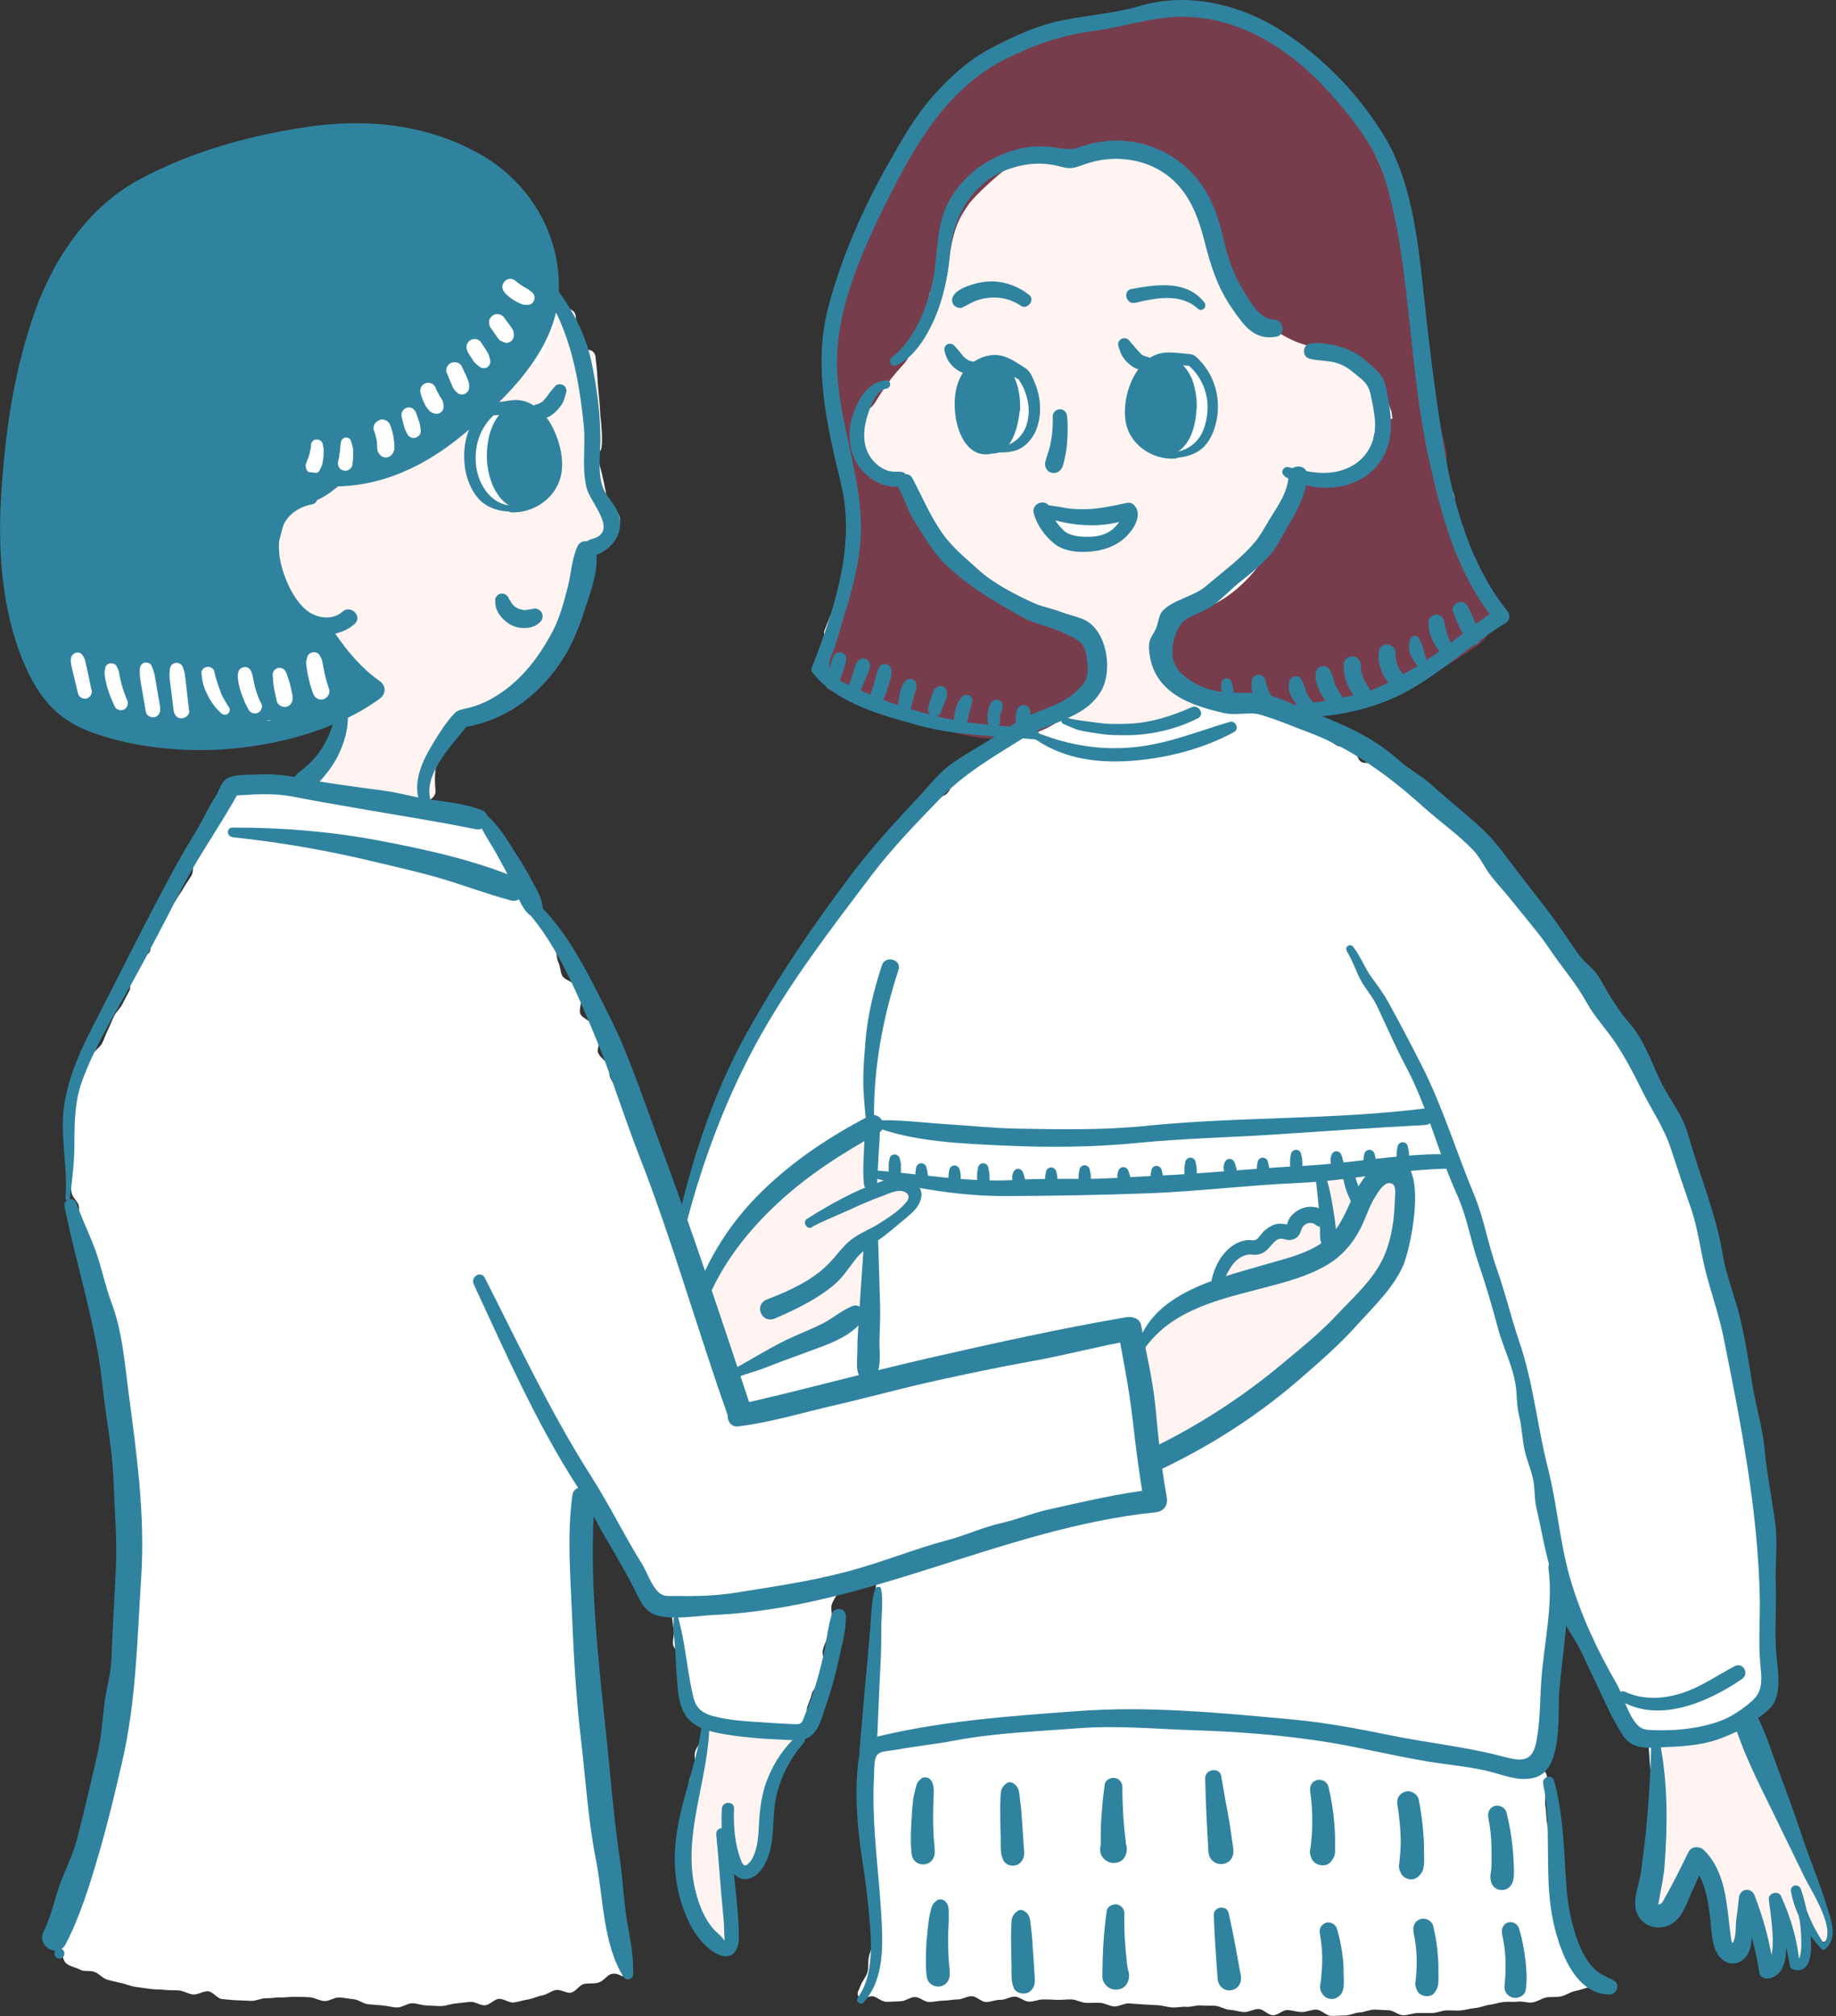 <?xml version="1.0" encoding="UTF-8"?><svg id="_レイヤー_2" xmlns="http://www.w3.org/2000/svg" viewBox="0 0 91.77 100.73"><rect x="0" y="0" width="91.77" height="100.73" fill="#333333" stroke="none"/><defs><style>.cls-1{fill:#30839f;}.cls-2{fill:#fff4f1;}.cls-3{fill:#773d4d;}.cls-4{stroke-width:.58px;}.cls-4,.cls-5,.cls-6{fill:none;stroke:#30839f;stroke-miterlimit:10;}.cls-5{stroke-width:.54px;}.cls-6{stroke-width:.61px;}.cls-7{fill:#fff;}</style></defs><g id="_レイヤー_1-2"><path class="cls-7" d="M91.24,95.63c-.09-.21-.18-.42-.27-.64s-.01-.49-.1-.71-.29-.38-.38-.6-.14-.44-.23-.66-.42-.33-.51-.54.03-.52-.06-.73-.32-.37-.41-.59-.13-.46-.22-.67-.2-.43-.29-.64-.12-.46-.21-.68-.03-.5-.12-.71-.39-.35-.48-.56-.13-.45-.22-.67-.24-.41-.33-.62-.17-.44-.26-.65c.03,0,.15-.04.16-.04.13.04.34-.23.52-.55.16-.29.28-.61.36-.72.05-.08.16-.38.19-.77.02-.24-.05-.52-.03-.8s.11-.54.13-.79c.03-.33.1-.59.14-.76.02-.07.05-.35.04-.75,0-.2,0-.45,0-.73-.01-.22-.07-.46-.09-.72-.01-.22-.01-.47-.03-.72-.02-.23-.16-.46-.18-.71-.02-.23-.07-.47-.1-.72-.02-.23.09-.49.06-.73-.03-.23-.1-.47-.13-.72s-.18-.46-.21-.7-.12-.47-.15-.71-.09-.47-.13-.71.03-.49,0-.73-.21-.45-.25-.69-.05-.48-.09-.72.14-.51.1-.75-.03-.48-.08-.72-.4-.41-.44-.65,0-.49-.04-.73-.03-.49-.08-.73-.3-.42-.35-.66.02-.5-.04-.73-.17-.45-.23-.69.03-.5-.03-.74-.01-.5-.07-.73-.14-.46-.21-.7-.26-.43-.32-.67,0-.51-.07-.74-.1-.48-.17-.71-.27-.43-.35-.66-.3-.41-.38-.64,0-.51-.07-.74-.27-.42-.35-.65-.27-.42-.35-.65.13-.57.04-.8-.2-.45-.29-.67-.38-.37-.47-.6-.14-.47-.24-.69-.13-.48-.23-.7-.21-.44-.32-.66-.32-.39-.43-.61-.29-.39-.4-.61.03-.57-.08-.78-.3-.39-.42-.6-.13-.49-.25-.7-.38-.34-.51-.54-.16-.48-.29-.68-.45-.29-.58-.49-.34-.35-.48-.55-.24-.42-.38-.62-.12-.51-.27-.7-.27-.41-.41-.6-.51-.21-.66-.4-.25-.42-.4-.61-.21-.46-.37-.64-.36-.33-.52-.5-.37-.31-.54-.49-.2-.48-.37-.65-.56-.13-.73-.29-.12-.58-.29-.74-.52-.16-.7-.32-.29-.41-.47-.57-.42-.26-.6-.42-.24-.47-.43-.62-.51-.15-.69-.3-.26-.47-.44-.61-.48-.17-.67-.31-.42-.25-.61-.39c-.2-.14-.32-.39-.52-.53-.21-.14-.59,0-.78-.13-.21-.14-.22-.56-.42-.69-.21-.14-.58,0-.78-.12-.22-.13-.42-.26-.61-.37-.23-.13-.43-.26-.62-.36-.24-.13-.45-.26-.62-.35-.41-.21-.56-.07-.5-.42.25-.02.43.03.67,0s.45-.33.69-.38.48-.1.72-.15.49-.05.73-.12.45-.2.68-.28.46-.16.69-.25.48-.12.71-.22.52-.07.74-.17.48-.16.7-.28.42-.29.62-.41c.22-.13.34-.4.54-.53.22-.14.44-.24.64-.38.21-.15.53-.13.72-.28.21-.16.34-.4.52-.55.22-.18.42-.33.57-.47.34-.31.52-.18.55-.54-.14-.16-.46-.29-.6-.51-.12-.19-.3-.37-.42-.6-.1-.2-.05-.5-.14-.73-.09-.21-.11-.46-.2-.69-.08-.22-.13-.45-.2-.68-.07-.22-.09-.46-.16-.69s-.29-.4-.36-.64-.14-.45-.2-.69.06-.5,0-.74-.23-.43-.28-.66-.33-.41-.38-.64-.07-.47-.12-.71-.03-.48-.08-.71.17-.52.12-.75-.17-.45-.22-.69-.05-.48-.09-.71-.33-.43-.37-.67.19-.52.16-.75-.09-.47-.13-.71-.07-.47-.11-.71-.35-.43-.38-.67.17-.51.14-.74,0-.48-.03-.71c-.03-.24-.12-.47-.14-.7-.03-.24.03-.49,0-.72s-.37-.43-.41-.66.22-.52.17-.75-.23-.44-.28-.66-.16-.45-.22-.67-.1-.46-.17-.69-.19-.43-.27-.65.02-.52-.07-.74-.28-.4-.39-.61-.13-.47-.25-.68-.54-.23-.66-.43-.16-.45-.29-.64-.34-.33-.48-.52-.14-.48-.3-.66-.46-.22-.62-.4-.15-.49-.31-.67-.22-.44-.38-.61-.42-.24-.59-.41-.36-.3-.53-.47-.43-.25-.62-.4c-.2-.16-.37-.32-.57-.45s-.4-.28-.61-.39-.5-.07-.72-.16-.36-.44-.59-.51-.48-.13-.72-.18-.51.03-.75,0-.49.08-.73.07c-.25,0-.49-.15-.73-.14-.26.01-.49.15-.72.18-.26.03-.48.14-.7.18-.27.05-.5.11-.7.16-.43.12-.38-.04-.73.06-.24.04-.5,0-.73.04s-.51-.03-.74.02-.45.23-.67.29-.49.06-.72.13-.35.45-.57.53-.43.2-.65.3-.48.1-.69.21-.44.2-.64.32-.44.21-.64.33-.32.39-.51.52-.42.23-.61.37-.32.36-.5.51-.48.18-.66.34-.45.24-.61.41-.2.47-.36.65-.35.34-.49.52-.32.36-.46.55-.35.35-.48.55-.26.41-.38.61-.05.53-.16.74-.35.36-.46.57-.12.48-.23.69-.12.47-.22.69-.42.34-.51.56-.26.42-.34.64.02.52-.07.74c-.08.23-.26.42-.34.64-.08.23-.1.48-.17.7-.08.24-.27.42-.35.64-.08.24-.04.5-.11.71-.08.24-.11.48-.19.69-.09.23-.22.44-.28.67-.06.24.04.5,0,.73-.03.25-.18.47-.18.71s.03.49.05.72.22.44.28.68-.05.51.02.74.21.44.29.66.09.48.17.7-.01.51.07.74.49.35.56.58.07.49.12.72-.08.5-.05.74.09.47.09.71c0,.23.11.47.09.72-.02.23-.04.47-.07.71s-.03.48-.07.71-.22.44-.27.68-.27.42-.33.65.07.51,0,.74-.12.47-.19.69-.34.4-.41.61c-.08.24-.18.45-.26.66-.08.24.11.56.03.77-.09.25-.23.46-.3.65-.16.41-.43.3-.35.64.19.13.44.22.65.34s.34.35.55.46.53-.02.74.09.41.22.63.31.44.15.66.24.39.31.61.38.5-.03.72.04.42.24.64.31.41.32.63.37.51-.06.73-.01c.24.06.41.36.63.41.24.05.49.02.71.07.25.05.49.07.7.1.26.04.53-.14.72-.11.43.06.54-.11.65.22-.19.14-.31.37-.5.52s-.37.31-.56.46-.41.26-.6.41-.49.17-.67.33-.3.4-.48.56-.26.44-.43.6-.5.17-.68.33-.36.33-.53.5-.33.36-.49.53-.26.42-.43.6-.32.37-.48.54-.26.42-.42.6-.5.21-.65.39-.37.33-.52.51-.14.51-.29.7-.37.32-.52.51-.33.36-.48.55-.41.3-.56.49-.16.49-.29.68-.39.32-.53.51-.23.43-.36.63-.29.39-.42.59-.31.38-.44.58-.06.53-.18.74-.27.4-.39.61-.4.33-.52.54,0,.55-.12.77-.4.34-.51.55-.18.45-.29.67-.19.45-.29.66-.08.5-.18.72-.24.42-.34.64-.14.47-.23.68-.38.36-.47.58c-.09.23-.2.44-.29.66-.09.23-.32.4-.4.62-.09.23-.05.5-.13.72-.08.24-.15.47-.22.68-.08.24.09.55.02.76-.08.25-.22.46-.28.67-.08.27-.44.42-.49.61-.12.44.28,1.02.18.68-.1-.31-.03-.3-.08-.62-.06-.18-.18-.42-.29-.68-.08-.19-.46-.29-.56-.52-.09-.2-.19-.41-.29-.64-.09-.2-.15-.44-.25-.66-.09-.21-.15-.44-.25-.66-.09-.21-.24-.4-.34-.62s-.18-.43-.28-.64.09-.56,0-.77-.51-.28-.61-.5-.15-.45-.25-.66-.28-.39-.38-.6-.06-.49-.16-.7-.36-.35-.46-.57.15-.6.05-.81-.27-.4-.37-.62-.47-.31-.57-.52.09-.57,0-.78-.19-.44-.29-.65-.52-.28-.62-.49-.1-.48-.2-.69c-.1-.22-.06-.5-.16-.7-.1-.22-.14-.46-.23-.67-.1-.23-.49-.31-.58-.51-.1-.23-.03-.52-.12-.72-.11-.24-.21-.45-.29-.64-.13-.31-.11-.57-.14-.68-.05-.19-.44-.29-.57-.52-.11-.19.07-.59-.08-.79-.13-.19-.53-.19-.68-.38s-.34-.34-.49-.51c-.17-.2-.12-.56-.27-.71-.29-.31-.15-.48-.47-.62-.3-.13-.37.03-.68-.05s-.29-.17-.6-.25-.35.06-.66-.02-.29-.1-.58-.25c-.06-.2-.15-.36-.11-.6.03-.21.23-.39.31-.62.08-.21,0-.49.12-.7s.42-.29.54-.48.05-.53.17-.71c.15-.21.27-.41.4-.57.25-.32.35-.11.63-.29.2-.03.35-.25.6-.39.2-.1.32-.36.54-.51.19-.13.52-.09.72-.25s.26-.45.45-.61.39-.31.57-.47c.19-.17.55-.14.72-.29.2-.18.28-.47.43-.61.14-.12.23-.34.37-.58.11-.18.37-.31.47-.54.09-.2.09-.46.17-.68s.16-.43.24-.65.2-.43.27-.64c.07-.23.16-.45.22-.66.07-.25,0-.51.05-.7.11-.4.05-.35.22-.65.19-.35.35-.21.61-.53.19-.23.32-.52.46-.66.16-.16-.05-.43-.19-.72s-.17-.61-.21-.77c-.04-.15-.06-.3-.16-.67-.05-.17-.31-.34-.35-.63-.03-.19-.14-.42-.16-.69-.01-.21.16-.45.15-.7,0-.21-.1-.44-.1-.7s-.01-.48-.04-.74c-.03-.24-.02-.49-.07-.74s.04-.52-.02-.77-.41-.4-.49-.64.1-.56.02-.8-.09-.51-.18-.74c-.09-.24-.39-.4-.48-.62-.1-.25-.04-.55-.14-.76-.12-.26-.4-.41-.49-.6-.2-.42-.24-.31-.37-.65-.14-.37.17-.23.13-.82-.02-.21,0-.46-.01-.78-.01-.23-.27-.48-.28-.77,0-.22.16-.52.04-.77-.09-.2-.22-.44-.38-.66-.13-.19-.53-.18-.71-.37-.16-.17-.23-.43-.42-.61-.17-.16-.26-.44-.46-.6s-.44-.24-.64-.38-.41-.27-.61-.41-.49-.14-.69-.27-.34-.38-.55-.5-.45-.2-.67-.31-.44-.22-.66-.32-.51-.06-.73-.14c-.23-.09-.4-.35-.62-.42-.21-.07-.47.08-.73.06-.22-.02-.45-.18-.71-.18-.23,0-.48-.16-.73-.14-.23.02-.46.18-.71.21-.23.03-.47.08-.71.12s-.45.2-.69.24-.52-.14-.76-.09-.43.26-.67.32-.47.1-.71.16-.5.02-.73.09-.47.14-.7.21-.41.32-.64.39-.46.15-.69.22-.55-.11-.78-.04-.44.22-.66.3c-.24.08-.36.45-.58.53-.24.09-.56-.07-.77.01-.24.1-.41.3-.62.39-.25.11-.51.11-.7.21-.29.14-.49.29-.61.39-.19.15-.35.34-.52.51s-.26.41-.43.59-.38.31-.53.51-.31.37-.45.57-.3.38-.43.59-.25.42-.36.64-.28.4-.39.63-.16.47-.25.69-.01.52-.1.75-.36.38-.45.61.08.54,0,.77-.34.4-.42.63-.01.51-.08.74-.37.4-.44.64.19.55.13.79-.26.44-.31.67-.06.49-.11.73-.26.45-.3.68c-.05.25.14.53.1.76-.04.25-.36.44-.39.67-.04.25.12.52.09.75s-.11.45-.12.69c-.01.23-.22.46-.22.7s.11.47.12.71.06.47.08.7-.01.47.02.71.28.43.32.66-.03.48.02.71.12.46.17.69.06.47.11.7.24.43.3.65-.05.51.02.73c.07.23.17.45.24.67.07.23.25.42.32.64.08.23-.05.54.03.74.09.24.42.37.51.56.12.26.3.41.39.56.13.2.18.42.37.57.17.14.41.16.64.28.2.1.35.31.59.39.21.07.44.11.68.18.22.06.47,0,.71.06.22.05.46.06.7.11.22.04.45.11.69.16.23.04.44.21.68.26.23.05.45.13.69.18.23.05.47.01.72.03.23.02.47.27.72.26s.47-.23.72-.25.5.11.74.08.48-.1.72-.14.45-.23.69-.28.48-.1.71-.15.49-.05.72-.11c.24-.07.52.02.75-.04.25-.07.48-.16.69-.22.26-.08.48-.21.67-.28.38-.13.48-.32.52-.33-.04.23.13.47.07.68-.06.23-.17.44-.24.64-.08.23-.31.37-.4.56-.11.22-.15.45-.26.62-.14.22-.22.44-.34.59-.27.32-.14.54-.46.61-.4.08-.42.06-.83.08s-.4,0-.81.03-.42-.34-.83-.32-.37.23-.76.35c-.35.1-.23.06-.46.47-.1.18-.32.33-.46.58-.11.19-.06.5-.18.73-.11.2-.14.46-.26.69-.11.2-.33.36-.46.58-.11.21-.31.38-.43.6-.11.21-.02.54-.13.75s-.27.4-.39.62-.27.4-.39.62-.41.33-.53.54-.07.51-.19.72-.46.31-.57.52.09.6-.03.82-.54.27-.65.48-.14.48-.26.7,0,.56-.11.77-.23.43-.34.65-.31.39-.42.61-.19.45-.3.67-.19.46-.29.67c-.11.23-.38.36-.48.58-.11.23-.28.42-.37.63-.11.23-.2.46-.29.67-.11.25-.04.54-.12.74-.11.27-.27.47-.31.64-.05.2,0,.43-.01.7-.01.21,0,.44,0,.7,0,.22-.28.48-.26.73.02.22.11.46.14.7.03.23,0,.47.04.71.03.23.1.46.13.7.04.23.32.42.36.66s-.07.49-.03.72-.03.48.02.72.15.45.19.69.27.43.32.66.17.45.21.68.05.47.09.71.1.46.14.69-.01.48.03.71.17.45.21.68,0,.48.04.71.19.45.23.68-.08.5-.04.73-.04.49,0,.72.23.44.27.67.22.44.26.68-.04.49,0,.72.08.47.11.7.13.46.17.7-.09.5-.06.73.12.46.15.7.28.44.31.68.06.48.09.71-.03.49-.01.73.05.48.06.72.13.48.14.72-.29.49-.29.73.17.48.16.73-.18.48-.19.72.07.49.05.73-.11.47-.13.71.18.51.15.75-.12.47-.16.71-.23.46-.27.7-.1.47-.14.71-.14.47-.18.7-.05.48-.1.72-.02.49-.07.73-.17.46-.23.69-.11.47-.17.71-.01.5-.07.73-.21.45-.28.68-.21.45-.27.67-.08.48-.14.71.06.53,0,.75-.05.5-.12.72c-.07.24-.2.45-.27.68-.08.24-.34.4-.42.63-.08.24-.02.51-.1.73-.08.24-.41.38-.49.59-.09.25.15.59.07.8-.1.26-.34.43-.41.62-.17.43-.2.31-.2.66.11.22.27.36.42.55s.13.55.32.71.47.19.69.31c.2.12.51.02.74.12.22.09.38.31.62.38.22.07.46.11.7.17.23.05.45.15.7.19.23.04.47.06.72.1s.48.02.73.05.48.01.73.03.47.18.71.2.49-.17.74-.16.46.37.71.39.48.05.73.06.49.02.73.03.49-.14.73-.13.49-.05.73-.04.49-.04.73-.03.49,0,.73.02.48.17.72.19.5-.19.75-.18.49.07.73.09.48.23.73.25.48.04.72.06.49.1.73.1.5-.21.74-.21.49.11.73.11.49.04.73.03.48-.11.72-.13.48-.06.72-.08.5.19.74.17.46-.3.69-.32.51.21.75.18c.25-.03.48-.12.71-.15.25-.04.47-.16.7-.2.25-.04.46-.23.68-.27.25-.05.54.17.76.13.25-.05.42-.37.64-.43.26-.06.52,0,.73-.07.27-.07.43-.36.62-.42.44-.14.58.29.76-.02s-.16-.26-.23-.7c-.03-.2-.16-.42-.2-.69-.03-.22.31-.51.27-.76-.03-.22-.43-.4-.47-.65-.03-.23.09-.49.06-.73-.03-.23-.02-.47-.05-.71s-.06-.47-.09-.71-.28-.44-.31-.68,0-.48-.04-.72.11-.49.08-.73-.2-.45-.23-.69.16-.5.13-.74-.42-.43-.45-.66.1-.5.07-.74-.13-.47-.16-.71.13-.5.1-.74.02-.49-.01-.72-.42-.44-.45-.67c-.03-.24-.02-.49-.04-.72-.03-.25.02-.49,0-.72-.03-.25.15-.51.13-.73-.02-.26-.2-.48-.21-.7-.02-.27-.15-.51-.16-.71,0-.24.01-.49.01-.74s-.03-.49-.03-.73.11-.49.11-.74-.07-.5-.07-.74.17-.49.18-.73-.22-.5-.21-.74c0-.26.38-.49.39-.73,0-.26-.21-.52-.2-.75.01-.28.12-.52.13-.73.02-.45-.4-.77-.05-.87.33-.09.03.46.26.81.11.17.32.3.45.51.11.18.4.28.53.48s-.02.55.1.74.47.26.58.45c.12.22.16.46.26.65.13.25.07.53.12.68.08.22.35.38.52.52.18.15.38.32.58.39.35.14.44-.16.69.07s.13.26.21.67c.04.2.05.44.1.69.04.22-.08.49-.04.72s.35.41.39.64c.05.25-.17.53-.13.75.05.28.2.5.23.66.04.23.06.52.16.76s.37.41.48.61c.21.37.3.28.39.64.09.34-.03.27-.12.7-.04.19-.26.39-.31.64-.04.21.05.47,0,.71-.04.22-.23.42-.28.65s-.02.47-.06.69-.04.47-.09.69-.04.47-.09.69-.19.45-.21.68.22.46.23.7-.31.49-.28.72.38.42.42.64-.1.51-.04.73c.06.24.12.47.19.68.08.24.23.44.32.63.11.26.34.39.43.54.17.29.23.63.43.66.37.05.56,0,.67-.36s.19-.36.17-.73-.11-.36-.13-.73-.17-.36-.19-.73-.09-.36-.12-.73-.07-.37-.1-.74.06-.38.03-.75.16-.37.19-.74c.03-.31.02.22.16.55.08.18-.02.48.08.67s.36.3.49.45c.16.19.34.29.52.31.2.02.31-.12.41-.39.07-.18.1-.39.14-.63.03-.21.17-.42.19-.64s-.2-.47-.19-.67c.02-.28.39-.44.43-.57.03-.12.14-.32.27-.62.08-.19.05-.45.15-.68.09-.2.16-.43.26-.65s.24-.4.34-.61.02-.52.11-.72c.11-.23.35-.38.44-.56.14-.29.36-.44.43-.55.05-.09-.2-.49-.11-.85.06-.21.18-.43.24-.7.06-.23.36-.41.42-.67.05-.23.13-.48.18-.73s-.11-.53-.05-.78.19-.47.24-.71.15-.49.2-.73c.06-.26-.06-.54-.01-.77.06-.27.28-.49.33-.7.09-.45-.24-.58.1-.74.28-.14.31-.01.62-.04s.31-.02.62-.04.27-.01.56.09c.34.13.01.11-.02.56-.02.21.16.47.14.75-.02.23-.19.46-.21.72-.02.24.15.49.13.75s-.38.46-.39.71.25.51.23.76-.22.48-.23.72.14.51.12.75c-.02.26.01.51,0,.74-.02.27-.17.51-.18.73-.02.3-.27.53-.28.71s.16.45.16.75c0,.22.16.47.16.74,0,.23.06.48.07.74,0,.24-.15.49-.14.75,0,.24-.02.49-.01.74s-.05.5-.04.75.22.49.23.74-.2.51-.19.76.08.5.09.75c.01.26.02.51.03.75.01.26-.04.51-.02.75.01.27.16.51.17.74.02.29.17.53.19.73.02.24-.2.5-.21.73-.01.25-.13.47-.17.7-.04.25,0,.5-.06.72-.07.26-.26.44-.33.64-.15.4-.24.36-.08.68s.2-.1.65-.11c.2,0,.44.28.72.28.22,0,.45-.02.71-.03.22,0,.46-.21.71-.21.23,0,.46.25.71.25.23,0,.47-.07.71-.07.23,0,.47-.06.71-.06s.47-.17.71-.16.47.29.71.29.47-.12.71-.11.47-.16.71-.16.47.24.71.25.48-.11.72-.11.47.01.71.02.47-.03.71-.02.47.16.71.17.47-.01.71,0,.47.17.71.18.49-.16.73-.15.48.04.72.05.48.03.72.04.47.09.71.11.48-.05.72-.03.5-.09.73-.07.49,0,.73.02.48.19.71.2.48.1.72.11.49-.16.73-.15.47.3.71.31.5-.27.73-.26.48.1.72.1.49-.13.73-.12.48.3.72.31.49-.02.72-.02.48-.14.72-.15.48-.14.72-.14.48.03.72.03.49.25.73.25.48-.1.72-.11.49,0,.72,0,.48-.12.72-.13.49.02.72,0c.25-.02.48-.1.72-.12.25-.02.48-.13.71-.16.25-.03.48-.12.71-.14.25-.03.49.01.72-.02.25-.03.51.08.73.04.25-.04.47-.21.69-.25.25-.04.5,0,.72-.05.26-.05.47-.22.68-.26.28-.06.5-.14.69-.19.46-.11.64.36.68,0-.21-.11-.3-.28-.48-.44s-.5-.18-.65-.37-.1-.5-.22-.71-.35-.35-.44-.57.09-.53.02-.75-.43-.37-.48-.6-.07-.48-.11-.7-.11-.47-.14-.7c-.03-.24.26-.51.24-.74-.02-.25-.33-.46-.34-.68-.01-.26-.01-.5-.02-.71,0-.3-.04-.54-.04-.7,0-.2-.07-.43-.1-.7-.02-.23-.02-.47-.06-.71s.03-.49,0-.72c-.04-.26.11-.54.08-.74-.07-.42-.45-.32-.45-.68s.34-.34.37-.69-.21-.37-.18-.73-.04-.36,0-.71.05-.35.08-.7.2-.34.23-.69-.03-.36,0-.71.18-.34.21-.7,0-.36.02-.71-.06-.36-.03-.71.08-.35.11-.71.04-.35.07-.71-.13-.37-.09-.73.08-.36.16-.71c.06.18.08.46.2.73.09.2.35.35.46.59.1.21.05.5.17.73.1.21.26.41.37.63s.09.5.2.72.46.31.57.53.31.39.42.61.08.52.19.73c.12.23.18.47.29.68.12.23.35.39.46.59.13.24.07.56.17.74.22.4.13.41.39.65.18.05.38.13.66.11.02.24.03.34.05.59s.03.48.05.73.19.48.2.73-.06.49-.05.73-.17.49-.18.73.09.49.08.73-.08.49-.09.73.28.51.26.75-.21.48-.24.72.06.5.03.74-.21.46-.26.7c-.04.22.06.41.17.61.17.29.52.37.79.19.28-.19.31-.57.45-.87.11-.23.42-.35.53-.58s.19-.46.29-.69.16-.37.27-.59c.19.18.31.28.43.5s.18.46.26.71.32.45.37.7.03.52.06.77.05.51.09.76.08.5.14.75c.06.27.16.64.44.64.33,0,.29-.47.32-.79.02-.23.12-.46.15-.69s.16-.45.18-.69.02-.53.04-.76c.1.23.29.5.37.74s.02.53.09.77.29.45.35.69-.18.56-.14.8.39.31.42.56c.28,0,.33-.06.42-.33.08-.24.13-.53.11-.78-.02-.26-.26-.5-.28-.76s0-.52-.02-.78.09-.57.07-.83c.1.21.27.43.36.64s-.04.5.03.71.29.39.35.61.29.4.34.63-.19.56-.16.79c.28.17.67-.35.69-.67.01-.21-.07-.42-.08-.63s.15-.43.13-.64-.21-.48-.26-.68c.08.19.2.45.31.64s.32.28.44.45.13.23.27.39c.27-.16.35-.28.34-.6-.02-.29-.11-.6-.21-.87Z"/><path class="cls-2" d="M30.97,25.83s-.01-.03-.02-.05c0-.02-.01-.04-.02-.06-.01-.02-.03-.04-.04-.06-.02-.02-.03-.04-.05-.07.02.03.04.06.06.08-.03-.05-.07-.1-.11-.13-.02-.02-.04-.03-.06-.05-.06-.05-.11-.1-.16-.16-.05-.06-.09-.13-.12-.2,0,.02.01.03.02.05-.01-.04-.03-.08-.06-.12-.03-.04-.06-.07-.11-.1-.02-.01-.04-.01-.05-.02.03-.07.05-.13.05-.21,0-.05-.01-.09-.02-.14,0-.02,0-.04-.01-.06,0-.05-.02-.09-.03-.14-.02-.09-.03-.17-.05-.26-.04-.18-.08-.35-.12-.53-.04-.17-.1-.34-.14-.52-.02-.09-.05-.17-.07-.26.02-.07.04-.13.05-.2.02-.01.05-.03.06-.05.07-.07.09-.15.1-.24,0-.07.02-.14.02-.21,0-.08,0-.16,0-.23,0-.14,0-.28-.02-.43-.01-.14-.02-.29-.03-.43-.02-.15-.04-.3-.04-.45-.03-.58-.11-1.15-.14-1.73-.01-.33-.06-.66-.09-.98,0-.11-.04-.2-.11-.28-.07-.07-.18-.12-.28-.11-.02,0-.03,0-.05.01-.06-.2-.11-.4-.17-.6-.05-.17-.19-.29-.36-.31,0-.12,0-.24,0-.36,0-.13-.01-.26-.02-.38,0-.21-.15-.38-.36-.4-.09-.01-.19,0-.26.05-.09.06-.15.14-.19.25-.04.12-.09.23-.14.35-.06.13-.11.25-.17.38-.06.14-.12.29-.18.44.01-.03.03-.06.04-.09-.18.43-.37.87-.55,1.3-.98.18-1.79.85-2.09,1.84-.05.18-.11.35-.17.53.41-.16.84-.05,1.09.34.23.36.1.98-.31,1.17-.01,0-.06.03-.11.06,0,0,0,0,0,0-.02.02-.04.04-.06.06,0,.01-.02.02-.02.04-.02.03-.04.07-.06.1,0,.01-.01.02-.02.04,0,.03-.01.07-.02.09-.02.06-.03.12-.04.18,0,.01,0,.02,0,.03,0,.07,0,.14,0,.21,0,.07,0,.14.01.21,0,.01,0,.03,0,.04.03.13.07.26.11.39,0,.02.02.03.03.05.03.06.07.12.1.17,0,0,0,0,0,0,0,0,0,0,0,0,.03.04.07.07.11.11.01,0,.03.02.05.03,0,0,.01,0,.02.01.02,0,.05.01.08.02.04,0,.07,0,.09,0,.48-.01.84.4.86.86.02.47-.41.84-.86.86-.55.01-1.06-.2-1.46-.57-.61-.56-.88-1.48-.86-2.29.01-.46.13-.96.37-1.37-.06,0-.12.03-.18.06-.23.14-.45.3-.68.45-.23.14-.45.29-.68.42-.46.27-.92.54-1.41.75-.26.11-.52.22-.78.34-.06.03-.11.05-.17.08,0,0-.01,0-.02,0-.04.01-.08.03-.12.04-.14.04-.28.1-.41.16-.06.02-.12.05-.18.07,0,0,0,0-.01,0-.08.03-.15.06-.23.09-.15.06-.3.12-.45.17-.23.08-.45.14-.68.21-.04,0-.07-.01-.11-.02-.11-.02-.23-.03-.34-.04-.07,0-.15,0-.22,0-.1,0-.2,0-.3.03-.11.02-.21.08-.3.15-.06-.04-.13-.05-.19-.04-.03,0-.05,0-.08,0-.03,0-.05,0-.08.01-.07.01-.14.04-.2.07-.04.02-.08.04-.12.07-.04.03-.08.06-.11.09-.03.03-.06.07-.09.11-.02.02-.03.04-.04.06,0,.01-.01.02-.02.03-.02.03-.03.07-.04.1-.01.04-.01.07,0,.11,0,.04.01.07.03.1,0,.01.02.02.03.03-.12.04-.24.1-.35.17-.04-.02-.09-.02-.14-.01-.42.1-.75.41-.99.75-.14.19-.24.41-.32.63-.09.22-.12.49-.14.73-.09.91.28,1.83.89,2.49.17.18.35.34.55.48.08.06.17.12.26.17.05.03.09.05.14.07.05.02.08.03.12.05.05.04.1.08.16.12.28.18.6.3.93.35.1.02.21.03.32.03,0,.05,0,.09,0,.14-.03-.02-.06-.03-.1-.03-.06,0-.1.02-.15.06-.04.03-.06.08-.08.13-.02.06-.02.12,0,.17.01.04.03.08.04.12.02.06.05.12.07.17.02.04.04.08.06.11.08.15.18.29.27.43.11.16.23.32.36.46.11.13.23.25.36.37.03.03.07.06.1.1.06.05.12.1.19.15.02.01.04.03.06.04.02.01.04.02.06.03.02.01.05.02.07.03.16.29.36.57.57.84,0,0-.02,0-.02,0,0,0,.02,0,.02,0,0,0,0,0,0,0-.19.08-.36.19-.53.31-.11.08-.22.16-.31.25-.09.09-.16.2-.23.31-.13.21-.23.41-.32.64-.08.2-.12.41-.17.63-.05.21-.11.42-.19.63-.05.12-.12.24-.2.34-.24.29-.54.56-.63.94-.07.3,0,.63.23.84.17.16.39.24.62.3.17.04.33.08.5.12.21.05.42.06.64.07.18.01.36.03.55.04.18,0,.36.01.55,0,.21,0,.41.03.61.04.18.01.35.03.53.05.17.03.34.07.51.11.16.05.33,0,.46-.09.12-.09.23-.25.21-.41-.04-.35-.04-.72,0-1.07.05-.31.13-.62.25-.91.06-.15.13-.31.22-.45.11-.18.24-.35.36-.52l-.02.03c.06-.08.1-.16.12-.24.12.01.24,0,.34-.07.3-.19.61-.36.92-.54.17-.09.35-.18.52-.27.02.01.05.02.07.03.13.03.27.02.39-.05.18-.11.37-.21.55-.32s.35-.24.52-.36c.1-.07.2-.17.23-.3l.02-.13s0-.1-.02-.14c.11-.08.22-.17.33-.26.18-.15.35-.32.51-.5.17-.18.34-.36.5-.55.19-.22.34-.46.51-.7.13-.2.23-.41.35-.62.13-.24.23-.49.33-.74.09-.23.17-.46.23-.7.03-.13.07-.27.1-.4.02-.09.03-.18.04-.28,0-.03,0-.07.01-.11,0-.01,0-.03,0-.04,0,0,0-.02,0-.03,0,0,0,0,0-.01,0-.02,0-.04,0-.05,0-.04.01-.07.02-.11.02-.09.03-.17.04-.26,0-.04,0-.08.01-.11.09-.21.17-.42.23-.63,0-.03.02-.05.03-.08.17-.16.31-.34.43-.55.07-.12.13-.24.19-.36.01,0,.02,0,.03,0,.02,0,.04-.01.06-.02.08-.03.15-.06.22-.1.02,0,.03-.02.05-.03.05-.04.1-.07.14-.11.03-.03.06-.05.08-.08.05-.06.1-.12.14-.19.02-.03.04-.07.06-.11.03-.07.06-.14.08-.22.01-.06.02-.12.03-.18,0-.02,0-.05,0-.07,0-.06,0-.12-.02-.18Z"/><path class="cls-2" d="M69.94,60.25c.04-.18.07-.36.06-.54,0-.19-.03-.39-.14-.54-.05-.06-.09-.12-.16-.16-.09-.05-.19-.07-.29-.05-.18.02-.3.14-.37.3,0,0,0,0-.01.02-.01.02-.03.05-.04.08-.03.05-.05.1-.08.15-.06.11-.1.22-.16.33-.1.21-.2.43-.31.64-.11.2-.23.4-.34.6-.11.19-.23.38-.36.55-.07.09-.14.17-.22.26-.09.1-.17.21-.26.3-.2.19-.42.36-.63.54-.05.04-.1.09-.15.13,0,0,0,0-.01.01-.03.02-.06.04-.09.06-.11.08-.23.15-.35.22-.24.15-.47.31-.71.46-.09.06-.18.11-.27.16-.02-.03-.04-.07-.07-.09-.13-.12-.35-.17-.5-.06-.02.02-.04.03-.07.04.04-.03-.07.05-.11.09,0,0-.01,0-.02.01-.02.02-.05.03-.07.04-.1.06-.19.12-.29.17-.02,0-.03.02-.05.03,0,0,0,0,0,0,0,0,0,0,0,0-.03.01-.07.02-.1.04-.48-.19-1.01-.24-1.51-.12v-.02s-.04-.02-.05-.04c.1-.07.17-.17.18-.3.06.03.12.05.19.05.17,0,.33-.11.39-.26.17-.04.34-.08.52-.11-.04,0-.08.01-.12.02.28-.04.54-.12.81-.19.12-.03.23-.07.34-.09.1-.02.19-.04.29-.05.11-.01.22-.02.33-.03.14-.01.27-.04.41-.06.16-.02.31-.03.47-.07.16-.04.32-.11.46-.19.11-.07.2-.18.24-.31.03-.12.02-.29-.05-.39-.01-.02-.03-.03-.04-.05,0,0,0-.02,0-.03,0-.02.02-.05.02-.07,0-.03,0-.05.01-.08,0-.03,0-.05-.01-.08,0-.02-.02-.05-.03-.07-.02-.03-.04-.06-.07-.08-.02-.02-.04-.03-.06-.04-.02-.01-.05-.02-.07-.02-.01,0-.02,0-.04,0-.08-.12-.17-.22-.3-.3-.22-.13-.5-.15-.74-.08-.22.06-.41.2-.57.35-.12.11-.23.23-.35.33-.13.09-.27.17-.41.23-.07.03-.14.05-.21.08-.1.04-.2.08-.29.13-.2.08-.39.15-.59.23-.16.07-.32.15-.47.23-.01,0-.02,0-.03,0-.07.02-.14.04-.21.07-.09.04-.19.08-.28.13-.09.05-.17.11-.24.17-.08.06-.14.14-.2.22-.02.03-.04.06-.06.09-.03.06-.06.12-.08.19-.02.07-.03.14-.03.21,0,.01,0,.03,0,.04,0,.03,0,.06,0,.09,0,.02.01.04.02.06,0,0,0,.01,0,.02,0,.03.02.07.03.1,0,0,0,0,0,0,.01.03.03.06.04.09,0,0,0,.01,0,.02.01.02.03.04.04.06.02.03.04.05.06.07,0,0,0,0,.01.01-.59.37-1.21.71-1.82,1.09-.18.06-.35.15-.51.27-.15.11-.28.22-.4.34,0,0-.01,0-.02.01-.15.08-.27.19-.38.31-.09.07-.18.14-.26.21-.3-.04-.61.24-.74.49-.04.09-.09.19-.11.28-.03.1-.04.22-.04.32-.01.16-.03.33-.04.49-.02.32-.04.64-.04.96,0,.36.07.7.2,1.03.12.3.24.61.29.93.03.27.04.54,0,.81,0-.02,0-.05.01-.07-.01.09-.02.18,0,.27.03.12.1.21.2.29.17.13.42.16.61.04.17-.1.35-.2.51-.32.16-.12.33-.21.49-.32.33-.22.65-.46.97-.71.04-.03.07-.06.1-.09.72-.06,1.31-.48,1.7-1.04.14-.09.28-.17.42-.26.49-.3.97-.6,1.46-.9.44-.28.79-.7,1.01-1.17.08,0,.15-.03.22-.07.11-.05.21-.11.31-.18.13-.09.26-.18.38-.29.09-.09.16-.19.24-.28.11-.13.21-.26.31-.39-.03.04-.05.07-.08.11.09-.11.18-.22.26-.33.09-.12.18-.24.27-.36.09-.11.18-.22.27-.33.41-.34.79-.74,1.1-1.18.16-.22.3-.46.43-.7.14-.1.27-.21.37-.35.07-.09.14-.18.2-.28.06-.1.11-.22.15-.33.15-.41.2-.83.11-1.26,0-.01-.01-.03-.02-.05,0-.02.01-.04.02-.06.07-.3.15-.58.22-.88Z"/><path class="cls-2" d="M39.04,86.62c-.1.1-.2.2-.29.31-.09-.12-.22-.2-.39-.2-.24,0-.48-.01-.72-.04-.11-.01-.21-.02-.32-.03,0,0-.05,0-.07-.01-.06-.01-.11-.02-.17-.03-.21-.04-.42-.11-.64-.15-.1-.02-.2-.03-.3-.06-.11-.04-.22-.09-.34-.13-.23-.08-.58.09-.61.35-.05.36-.12.73-.15,1.09,0,0,0,.08,0,.09,0,.02,0,.04-.01.06-.02.09-.03.17-.05.26-.02.12-.03.23-.04.35,0,.03,0,.06,0,.1,0,.01,0,.01,0,.02,0,.03,0,.05-.01.08-.06.34-.1.68-.15,1.02-.06.37-.15.73-.17,1.11,0,.01,0,.02,0,.03,0,0,0,0,0,.01,0,.03-.01.06-.02.08-.02.08-.04.15-.06.23-.04.21-.04.42-.07.63-.04.34-.03.68,0,1.02.04.69.2,1.36.41,2.02.06.17.13.34.19.51.08.2.13.4.23.59.17.34.34.67.52,1.01.12.23.42.3.64.21.21-.09.39-.37.3-.6-.11-.27-.21-.56-.29-.85-.04-.15-.08-.29-.1-.45-.01-.08-.03-.16-.04-.24,0,0,0-.07-.01-.09,0,0,0,0,0-.02,0-.03,0-.06-.01-.1-.01-.1-.03-.2-.04-.31,0,0,0-.01,0-.03,0-.05-.01-.11-.02-.16-.01-.08-.02-.16-.04-.24,0,0,0-.01,0-.02,0,0,0-.01,0-.02,0-.05,0-.1,0-.15-.01-.32,0-.64.02-.97.02-.33.04-.66.04-.99,0-.06,0-.12,0-.18,0-.01,0-.07,0-.08,0-.03.01-.06.02-.09.04-.2.05-.4.06-.6,0-.11.01-.22.02-.34,0,.19,0,.38.02.57.01.21.02.42.04.63.03.27.01.56.11.82.09.25.18.52.3.75.1.19.33.28.53.25.19-.03.4-.18.44-.38.02-.1.03-.21.05-.32.02-.11.06-.22.09-.33.03-.13.05-.27.06-.41,0,0,0-.01,0-.02,0-.01,0-.03,0-.04.02-.06.03-.12.05-.18.04-.13.05-.27.07-.41,0-.03,0-.06,0-.09,0,0,0,0,0-.02,0,.06,0,0,0-.02,0-.04.02-.07.03-.11.05-.21.1-.42.14-.64.05-.21.1-.42.15-.64.02-.1.05-.21.06-.31,0-.05.01-.11.02-.16,0,0,0,0,0,0,0-.06.02-.12.04-.18.03-.1.05-.2.08-.3.01-.05.03-.09.05-.14.02-.04.03-.07.05-.11.05-.11.08-.21.11-.32.01-.05.02-.1.04-.15,0-.03.02-.06.03-.08,0,0,0-.01,0-.02.06-.13.13-.26.17-.39.03-.1.07-.22.1-.28.11-.23.24-.45.37-.67.17-.29-.23-.6-.47-.36Z"/><path class="cls-2" d="M90.77,94.48s0,0,0,0c.01.03.03.07.04.1-.01-.04-.03-.07-.04-.11Z"/><path class="cls-2" d="M91.5,96.57s0-.02,0-.04c0-.02,0-.04,0-.06,0-.03-.04-.09-.05-.13,0-.02-.02-.04-.03-.06-.02-.05-.04-.09-.06-.14-.04-.08-.08-.16-.13-.24-.02-.04-.05-.09-.07-.13,0,0,0,0,0-.02-.03-.13-.06-.27-.09-.4-.03-.13-.08-.26-.12-.39-.05-.16-.1-.32-.17-.47-.12-.3-.25-.61-.43-.89-.1-.16-.21-.32-.32-.48-.02-.3-.11-.59-.28-.87-.06-.1-.12-.2-.18-.3-.05-.1-.08-.14-.08-.14-.02-.09-.03-.18-.04-.23-.08-.41-.12-.83-.18-1.25-.07-.49-.58-1.04-.98-1.28-.46-.27-1.14-.38-1.65-.22-1.22.39-1.67,1.44-1.5,2.64.07.46.11.93.21,1.38.13.57.41,1.08.71,1.57.58.96,1.95,1.4,2.93.77.07-.04.13-.09.19-.14.02.05.03.11.05.16.05.16.09.32.13.48.08.32.15.65.21.98,0,.02,0,.05.01.07,0,0-.01.01-.01.02,0,0,0,.01,0,.02,0,0,0,0,0,0,0,0,0,0,0,0,0,.03,0,.07-.01.1,0,.03,0,.07.01.1,0,0,0,0,0,0,0,0,0,0,0,.01,0,0,0,.01,0,.02,0,.02.02.05.02.07,0,.02.01.05.01.07,0,0,0,0,0,0,.02.18.04.36.03.54,0,.04,0,.08.03.11.01.04.03.07.06.1.02.02.04.03.06.05.03.02.07.03.11.04.03,0,.05,0,.08,0,.04,0,.08-.01.11-.04.02-.02.04-.03.06-.05.04-.04.06-.08.08-.13.04-.25.07-.5.06-.76,0-.03,0-.06,0-.1,0-.02,0-.03,0-.05,0-.03-.02-.12-.01-.11,0-.03-.03-.07-.04-.1,0,0,0-.02-.01-.02-.02-.02-.04-.05-.06-.07,0,0-.02-.01-.03-.02,0-.15,0-.3-.02-.44-.01-.14-.03-.28-.04-.42.06.14.12.28.18.41.06.12.12.24.18.36.03.06.06.12.1.18.05.09.1.2.18.27.09.08.21.14.33.14.1,0,.2-.04.28-.1.08-.06.14-.14.17-.24,0-.04,0-.08,0-.12,0,0,0,0,0,0,0-.01,0-.03,0-.04Z"/><path class="cls-2" d="M90.41,96.75c-.04-.1-.07-.21-.1-.31-.04-.1-.08-.2-.12-.31-.04-.1-.08-.2-.11-.3-.04-.12-.09-.23-.14-.35-.06-.15-.13-.3-.19-.45-.06-.12-.11-.25-.19-.36-.05-.08-.11-.17-.19-.24-.05-.04-.1-.08-.15-.12-.02-.02-.05-.03-.08-.05-.12-.06-.25-.11-.39-.11-.11,0-.2.03-.3.08,0,0-.01,0-.02.01-.03.02-.08.06-.11.08-.04.04-.07.08-.09.12-.06.11-.09.23-.11.35-.02-.02-.03-.05-.05-.07-.09-.1-.17-.21-.27-.3-.04-.04-.08-.08-.13-.11-.06-.05-.12-.1-.2-.13-.1-.04-.2-.08-.31-.07-.1,0-.2.03-.28.08,0,0,0,0,0,0,0,0,0-.02,0-.02-.07-.28-.12-.55-.23-.82-.08-.19-.16-.35-.29-.52-.04-.05-.08-.11-.13-.16,0,0,0,0,0,0-.02-.02-.03-.04-.05-.07.14,0,.28-.01.42-.04.34-.02.66-.12.96-.31.17-.13.35-.27.52-.4.32-.32.54-.7.66-1.13.03-.23.06-.46.09-.68,0-.46-.12-.9-.35-1.3,0-.01-.01-.03-.02-.04-.1-.18-.22-.32-.36-.46,0-.02,0-.04,0-.06,0,0,0,0,0-.01,0-.15,0-.29-.04-.43s-.08-.27-.15-.4c-.04-.13-.1-.26-.18-.37s-.16-.22-.27-.32c-.19-.21-.42-.36-.69-.44-.06-.03-.13-.06-.2-.09-.13-.05-.27-.08-.41-.09-.07,0-.14,0-.22,0-.19.03-.38.05-.57.08-.22.06-.41.15-.6.27-.16.03-.32.08-.46.16-.27.09-.5.23-.69.44-.12.12-.22.25-.3.39-.04-.09-.08-.19-.12-.28-.13-.28-.63-.15-.59.16.06.49.16.98.27,1.5.01.06.02.12.03.17,0,0,0,0,0,0,0,0,0,0,0,0,0,.03,0,.06,0,.09,0,.09.03.18.03.26,0,.02,0,.02,0,.02,0,.03,0,.06,0,.09,0,.02,0,.04,0,.06,0,.18.03.37.09.55,0,.04.02.07.03.1,0,0,0,.02,0,.02.03.24.04.48.05.72,0,.24.03.49.03.73,0,.49-.11.97-.12,1.46,0,.02,0,.15,0,.19,0,.04-.01.08-.02.11-.03.15-.06.29-.1.43-.03.12-.07.25-.12.37-.02.06-.05.13-.07.19,0,.03-.02.05-.03.08,0,0,0,0,0,0,0,0,0,0,0,0-.06.15-.1.28-.06.44.04.13.14.28.26.34.25.13.65.08.79-.21.07-.15.13-.3.18-.45.05-.14.1-.28.16-.42,0,0,0-.02.01-.03,0-.02.03-.07.03-.07.04-.08.07-.17.11-.25.05-.13.1-.27.15-.4.04-.11.07-.25.13-.36,0,0,0,0,0,0,.01-.03.03-.06.04-.08.01-.02.02-.04.04-.06,0,0,0,0,0,0,0,0,0,0,0,0,0,0,0,0,0,0,0,0,0,0,0,0,0,0,0,0,0,0,.03,0,.06,0,.09,0,0,0,0,0,.01,0,.05,0,.13.04.17.05.01,0,.01,0,.02,0,.02,0,.03.02.04.02.06.03.12.06.18.09.05.03.1.05.15.08.01,0,.03.02.05.03,0,0,0,0,0,0,0,0,.01.02.02.03.01.02.03.04.04.06.05.07.11.14.17.21.01.01.03.03.04.05,0,0,0,0,0,0,.02.03.04.06.05.09,0,0,.03.05.04.08,0,.01.01.03.01.03.01.03.02.07.04.1.02.05.03.11.05.16.03.13.05.26.09.39.03.12.05.24.08.36.02.07.04.15.05.22,0,.02,0,.04.01.06,0,.02,0,.05,0,.07,0,.18.04.36.08.55,0,.01.01.05.02.08,0,.02,0,.03,0,.05,0,.08.01.15.02.23.01.1.03.2.05.3,0,.03.02.07.02.1,0,.02,0,.04.01.06,0-.02,0-.04,0-.06.03.05.01.17.01.23,0,.03,0,.06,0,.08,0,.01,0,.03,0,.04,0,0,0,0,0,0-.06.25.06.51.3.61.22.09.53.02.65-.21.1-.19.14-.38.14-.59,0-.19-.04-.37-.08-.55,0-.03-.01-.05-.02-.08,0-.01,0-.02,0-.02,0,0,0,0,0,0,0-.07-.01-.14-.02-.2-.01-.11-.03-.21-.05-.32-.02-.07-.05-.16-.05-.24,0-.02,0-.04,0-.05,0-.03,0-.06,0-.09,0-.03,0-.05-.01-.08.05-.02.09-.06.12-.11.11.15.19.32.26.49.09.18.18.36.26.55.05.11.09.22.13.34.04.13.1.26.14.4.04.13.08.26.11.39,0,.02,0,.04,0,.07.02.16.04.33.08.49.03.12.13.24.24.31.06.04.12.06.19.06.07.02.14.01.2,0,.12-.04.24-.12.31-.24.02-.04.03-.08.05-.12.02-.09.02-.18,0-.27-.02-.15-.05-.3-.08-.45-.01-.07-.03-.14-.04-.21-.02-.21-.03-.42-.03-.62,0-.09.01-.18.02-.27.03.06.05.12.08.17.07.18.13.37.2.56.04.1.08.2.11.3.03.1.06.2.09.3,0,0,0,0,0,.01,0,0,0,0,0,0,0,0,0,0,0,0,.01.04.03.08.05.12.06.1.18.2.29.22l.13.02c.07,0,.13-.01.19-.04.04-.01.08-.03.11-.06.05-.03.09-.08.13-.14.06-.11.09-.25.05-.37Z"/><path class="cls-2" d="M89.91,95.43s.02.04.02.06c0,.02.02.04.02.05-.02-.04-.03-.08-.05-.11Z"/><path class="cls-2" d="M82.96,89.28s0,0,0,.01c0-.02,0-.06,0-.01Z"/><path class="cls-2" d="M82.96,89.3s0,0,0,0c0,0,0,0,0,0Z"/><path class="cls-2" d="M68.63,19.61c-.44-.68-1.1-1.26-1.87-1.55-.02-.02-.03-.04-.05-.06-.1-.11-.22-.2-.36-.26-.09-.04-.19-.06-.28-.07-.23-.11-.47-.19-.73-.24-.42-.46-1.19-.73-1.8-.73-.09,0-.17,0-.26.02-.06-.04-.12-.08-.18-.12-.09-.06-.22-.04-.31.03-.03-.03-.06-.06-.09-.09-.18-.14-.36-.24-.57-.32-.06-.02-.13-.02-.19,0-.14-1.47-.51-2.96-1.61-4,.12-1.08-.21-2.2-1.06-3.05-1.37-1.36-3.56-1.39-5.37-1.3-.53.03-.99.11-1.4.25-1.1-.14-2.21.06-3.21.72-1.74,1.15-2.15,2.87-2.11,4.81.02.94-.42,1.77-.79,2.63-.01,0-.02,0-.03,0-.12.04-.19.11-.26.2,0,0,0-.01,0,0,0,0,0,0,0,0,0,0,0,0,0,.01-.01.02-.03.03-.04.05-.05.06-.1.13-.15.19-.06.08-.12.17-.17.25-.03.05-.06.1-.09.15-.04.02-.07.05-.09.07-.13.17-.27.33-.39.51-.02.04-.05.07-.07.11-.01.02-.02.04-.04.05,0,0-.01.02-.02.03,0,0,0,0,0,.01,0,0,0,0,0,0-.01.02-.03.03-.04.05-.03.03-.06.07-.08.1-.13.16-.23.34-.34.52-.1.15-.2.3-.28.46-.04.09-.08.18-.12.26-.28.17-.52.41-.72.68-.14.18-.23.38-.31.6-.08.21-.13.42-.16.64-.06.44.03.9.22,1.3.09.19.2.36.35.51.12.13.24.27.38.38.2.16.42.3.67.38.23.08.47.13.72.16.15.01.35-.1.42-.24,0,0,0,0,0,0,.78,2.45,2.22,4.57,4.55,6.03,1.33.83,2.79,1.28,4.28,1.38.06.16.13.33.17.5.06.23.12.45.15.69,0-.05-.01-.09-.02-.14,0,.05.01.09.02.14.03.22.05.45.06.67,0,.12,0,.23,0,.35,0,.1,0,.19-.01.29-.03.2-.09.39-.16.58-.1.22-.22.44-.36.64-.1.12-.2.23-.32.33-.04.03-.09.06-.13.09-.08.06-.16.13-.22.22-.07.12-.09.25-.07.39.01.11.05.2.12.29.07.1.19.19.32.22.15.03.3.06.45.06-.05,0-.1-.01-.15-.02.29.04.58.07.87.05.29-.02.58-.05.87-.09.12-.02.23-.05.34-.07.1.12.27.23.43.21.44-.04.89-.1,1.33-.19.2-.04.39-.09.58-.17.23-.09.44-.2.64-.34.1-.07.18-.15.23-.27.05-.11.07-.25.03-.37-.03-.09-.08-.18-.15-.25-.1-.11-.26-.16-.4-.17-.14,0-.27,0-.41,0-.05-.1-.09-.2-.14-.31-.34-.83-.59-1.7-.72-2.59-.01-.11-.02-.23-.03-.34-.01-.13-.03-.27-.04-.4,0-.1-.04-.19-.09-.27.79-.2,1.56-.5,2.31-.89,1.95-1.02,4.09-3.28,4.57-5.62.27.07.56.1.83.09.74-.03,1.74-.28,2.37-.66,1.41-.86,1.72-2.77.86-4.12ZM51.78,20.95c-.14.67-.73,1.16-1.39,1.26-.24.04-.44.03-.66-.09-.2-.1-.33-.3-.39-.51-.07-.21-.02-.48.09-.66.1-.16.31-.36.51-.39.06,0,.12-.03.18-.05,0-.06,0-.12,0-.17-.07-.42-.23-.82-.39-1.21-.09-.21-.01-.47.09-.66.1-.2.3-.33.51-.39.21-.07.48-.02.66.09.21.12.3.3.39.51.09.21.17.42.24.63.18.53.28,1.09.17,1.65ZM60.41,21.34c-.12.42-.36.79-.73,1.03-.4.26-.89.27-1.34.16-.47-.11-.7-.61-.6-1.05.1-.45.59-.69,1.02-.6.01-.05.02-.09.03-.14.01-.17.01-.34,0-.51-.04-.21-.09-.42-.16-.62,0,0,0,0,0,0-.02-.05-.05-.1-.08-.14,0-.01-.01-.02-.02-.03-.02-.02-.03-.03-.05-.05-.35-.33-.3-.88,0-1.21.32-.35.88-.31,1.21,0,.3.28.48.67.61,1.05.12.35.18.72.21,1.08.03.34,0,.71-.09,1.04Z"/><path class="cls-3" d="M74.3,30c-.35-.54-.72-1.02-.98-1.62-.52-1.16-.75-2.45-.99-3.7-.02-.12-.08-.23-.14-.32-.04-.29-.08-.58-.12-.87.21-.26.3-.62.22-.97-.2-.84-.41-1.68-.68-2.5-.21-1.56-.42-3.13-.63-4.69-.04-.33-.18-.63-.41-.83-.02-.12-.04-.25-.08-.38-.11-.36-.23-.72-.37-1.07.22-.48.26-1.06.03-1.72-1.16-3.34-2.51-6.79-5.55-8.86-2.99-2.04-6.62-2.13-9.92-1.05-.25-.17-.57-.25-.86-.14-1.43.56-2.85,1.14-4.14,1.96-.06,0-.12,0-.17.02-.25.05-.49.16-.72.27-.23.12-.43.28-.62.45-.19.17-.35.38-.49.59-.1.15-.18.33-.25.5-.74.73-1.42,1.53-2.02,2.39-2.14,3.07-3.22,6.74-4.04,10.36-.09.38.02.71.22.95-.13.22-.15.56-.09.79.06.22.22.45.42.59.02.02.04.04.05.06,0,0,0,0,0,.01-.01.03-.03.05-.03.08-.01.05,0,.1,0,.15,0,.04.02.07.02.11.01.06.02.11.03.17.01.1.02.2.03.31,0,.11.02.22.03.34.02.26.04.52.09.78.08.48.2.95.33,1.41.04.13.08.26.11.39.05.16.08.34.16.48-.15.25-.21.55-.12.83.21.63.32,1.27.36,1.91-.33.18-.53.54-.57.94-.17,1.68-.61,3.35-1.29,4.89-.31.7.04,1.63.93,1.61,1.9-.04,3.53,1.34,5.29,1.88,1.96.61,4.21.66,5.87-.69,1.49-1.21,2.5-3.9.14-4.75-1.62-.59-3.14-1.32-4.49-2.4-1.55-1.23-2.82-2.75-3.77-4.49-.37-.67-1.1-.63-1.57-.26-.02-.06-.04-.12-.06-.18-.04-.13-.08-.25-.12-.38-.08-.26-.16-.52-.23-.78-.07-.26-.13-.52-.17-.79-.02-.13-.06-.26-.09-.38-.02-.07-.03-.13-.05-.2.04-.02.07-.06.1-.1.01-.02.02-.05.03-.07,0,0,0,0,0,0,0,0,0,0,0-.01,0,0,0-.02,0-.03,0-.03.01-.07.02-.1.01-.04.01-.07,0-.11,0-.04-.01-.07-.03-.1-.01-.02-.03-.03-.04-.05.08,0,.15-.01.23-.04.27-.09.5-.25.64-.49.24-.4.5-.79.78-1.16.21-.27.43-.52.66-.77.19-.21.31-.47.31-.76,0-.13-.03-.26-.08-.39.12-.17.24-.34.35-.52.36-.61.57-1.24.71-1.9.52-.1.82-.51.89-1.05.02-.14.03-.28.05-.42,0-.03,0-.04,0-.06,0,0,0-.01,0-.02.01-.07.02-.14.03-.21.05-.3.1-.59.17-.89.03-.14.07-.27.11-.41.02-.07.04-.13.07-.2,0,0,.04-.11.06-.16.02-.04.05-.11.05-.12.03-.06.06-.12.09-.18.07-.13.14-.26.22-.38.07-.1.14-.21.21-.31,0,0,.01-.02.02-.03.04-.05.08-.1.13-.15.18-.21.38-.41.58-.6.42-.4.86-.77,1.31-1.13.14-.12.23-.28.27-.46.08-.02.17-.06.24-.1.01,0,.02-.01.03-.02.03,0,.06-.02.09-.02.03,0,.07,0,.1,0,.12.03.25.04.37,0,.14,0,.28-.05.4-.13.03-.01.05-.03.07-.05,0,0,0,0,.01,0,.01.01.02.03.03.04.07.06.14.11.22.17.17.1.35.15.54.15.58.06,1.17,0,1.74-.12.14-.03.26-.1.36-.19.08-.05.14-.12.2-.19.36-.03.73-.06,1.13-.04,1.79.06,2.99,1.9,3.83,3.27.35.56.73,1.26,1.16,1.97,0,.12.02.23.04.35.4,2.14,2.26,3.99,4.37,4.44.3.06.61.07.91.04.05.17.14.32.26.44l.56.45c.1.1.21.18.34.22.13.07.27.1.41.09.15,0,.29-.03.41-.09.01,0,.02-.01.03-.01.17.28.34.57.49.89.18.38.33.78.47,1.19.02.12.03.23.05.35-.1.01-.2.03-.29.08-.13.04-.25.12-.34.22-.1.1-.18.21-.22.34-.07.13-.1.27-.09.41,0,.05.01.09.02.14-.07.1-.13.2-.17.32,0,0,0,0,0,.01-.11.23-.23.46-.38.66-.17.21-.36.4-.57.57-.21.15-.43.28-.67.39-.14.05-.28.1-.43.14-.17-.11-.37-.18-.57-.17-.53.02-.96.38-1.05.89-.36.1-.68.36-.76.74-.26,1.18-.81,2.27-1.63,3.16-.41.44-.86.83-1.38,1.15-.54.34-1.16.53-1.7.86-.71.43-1.25,1.14-1.26,2-.01.91.61,1.58,1.45,1.84.76.24,1.6.32,2.39.43.84.11,1.69.18,2.54.15.44-.02.87-.06,1.31-.14.07.02.13.03.2.03,2.85.2,5.59-1.32,7.85-2.89.77-.54,1.03-1.42.5-2.24Z"/><path class="cls-1" d="M27,13.19c.02-1.43-.42-2.73-1.9-4.01-2.61-2.25-5.71-2.42-8.97-2.03-5.24.63-12.64,2.6-13.98,8.6-.11.47-.09.9.02,1.28-.51,1.25-.79,2.52-.84,3.83-.51,1.58-.81,3.2-.65,4.75-.04.17-.07.34-.08.53-.17,3.24.07,6.71,2.75,8.95,2.44,2.03,5.61,1.85,8.55,1.37.02,0,.03,0,.05-.01.52-.01,1.04-.17,1.45-.46.01,0,.02,0,.03,0,.06,0,.12,0,.18,0,.18.05.36.08.54.08.35,0,.71-.08,1.05-.17.47-.11.93-.27,1.38-.46.05.04.09.07.14.11.21.16.59.17.83.11.25-.07.52-.26.64-.49.13-.25.2-.55.11-.83-.04-.09-.07-.17-.11-.26-.08-.13-.18-.23-.3-.32-.27-.22-.52-.47-.74-.74-.3-.42-.55-.88-.88-1.28-.44-.53-1.09-.86-1.78-.88,0,0,0,0,0,0,.03-.42-.6-1.33-.58-1.74.03-.75.31-1-.28-1.49.17-.24.31-.51.38-.82.08-.31.16-.62.26-.93.05-.14.1-.28.15-.42.07-.14.14-.27.21-.4.07.04.15.08.23.1.19.05.38.05.57,0,.29-.11.57-.23.83-.39.26-.16.5-.35.73-.55.1-.1.18-.23.24-.37,1.49-.05,2.94-.68,4.18-1.46,1.99-1.23,3.51-2.87,4.67-4.8.61-.69.99-1.42,1.21-2.37.19-.84.05-1.53-.29-2.05Z"/><path class="cls-1" d="M64.22,23.81c1.57.94,3.95.74,4.91-.97.48-.85.45-1.82.28-2.76-.08-.42-.11-.9-.35-1.27s-.58-.59-.89-.86c-.34-.3-.75-.5-1.18-.62-.46-.13-1.07-.26-1.54-.15-.37.09-.36.64,0,.74.45.12.92.08,1.37.22.41.12.67.34.99.6.36.29.59.48.69.94s.21.96.23,1.44c.04.95-.4,1.79-1.27,2.22-1.01.5-2.03.25-3.06,0-.26-.06-.43.3-.19.44h0Z"/><path class="cls-2" d="M67.72,60.63c-.01-.19-.04-.38-.08-.56-.04-.14-.09-.28-.14-.42-.06-.17-.12-.33-.19-.49-.04-.09-.1-.16-.16-.23-.08-.09-.2-.17-.32-.19-.06-.02-.11-.02-.17,0-.06,0-.11.02-.16.05-.09.06-.17.15-.2.26-.02.09-.04.19-.04.29,0,.06,0,.13,0,.19,0,.16.04.33.06.49,0-.04-.01-.08-.02-.11.01.09.02.19.04.28.01.06.02.12.04.18.03.12.05.23.08.35.02.11.05.23.09.33.05.13.1.26.17.37.07.12.15.24.25.34.1.1.25.1.36.02.04-.03.08-.08.1-.14,0-.03.01-.07,0-.1.05-.02.09-.05.13-.09.06-.06.11-.14.13-.23.03-.19.04-.38.03-.57Z"/><path class="cls-2" d="M45.5,59.72s0-.03,0-.05c0,0,0,0,0,0,0-.01-.01-.03-.02-.04-.01-.04-.04-.08-.07-.11-.01,0-.02-.02-.03-.03-.01-.01-.02-.02-.04-.03,0,0,0,0,0,0,0,0-.02,0-.03-.01-.04-.02-.09-.04-.14-.06-.02,0-.04,0-.06-.01,0,0,0,0-.01,0,0,0,0,0,0,0-.03,0-.08-.01-.1-.01-.01,0-.02,0-.03,0-.04,0-.08,0-.13,0-.05,0-.11.01-.16.02-.02,0-.04,0-.06,0-.04,0-.08.02-.11.03-.01,0-.02,0-.03,0,0,0-.01,0-.02,0-.02,0-.03.01-.06.02-.02,0-.04.01-.06.02-.02.01-.04.02-.06.03-.07.04-.13.09-.18.15-.02.02-.03.04-.04.06-.15,0-.3,0-.45.02-.04,0-.07.01-.11.02.02-.05.03-.1.04-.16,0-.14.02-.28,0-.42-.01-.17-.04-.33-.06-.5,0-.02-.02-.05-.03-.07.07-.34.13-.69.22-1.03.05-.18-.02-.36-.16-.48-.13-.1-.35-.14-.5-.04-.17.12-.35.23-.52.35-.06-.01-.13,0-.19.03-.39.23-.75.5-1.13.74-.21.13-.4.29-.59.44-.07.05-.13.11-.2.17-.07.04-.13.09-.2.13-.1.05-.19.11-.29.17-.09.07-.18.13-.27.2-.2.14-.4.29-.59.44-.02.02-.04.03-.06.05,0,0,0,0,0,0,0,0,0,0-.01,0-.05.03-.1.07-.14.1-.11.07-.21.15-.31.24-.2.16-.39.33-.58.51-.09.09-.18.18-.27.26-.09.08-.18.16-.27.25-.05.05-.07.12-.06.19-.67.5-1.25,1.17-1.49,1.95-.05.06-.11.12-.15.18-.07.09-.11.19-.15.29-.02.05-.03.1-.04.15-.04.04-.08.08-.12.12-.01.01-.03.03-.04.04-.04.04-.07.09-.11.14-.01.02-.02.03-.03.05-.01.02-.02.05-.03.07,0,.01-.02.05-.03.07-.01.05-.01.1-.02.15,0,.07.01.13.04.19.02.06.05.11.1.16.03.03.07.05.1.08.06.04.12.05.18.06.04.01.09.01.13,0,.03,0,.06,0,.08-.01,0,.03,0,.05,0,.08.01.15.03.3.04.45.03.32.09.65.16.97.03.15.07.29.11.44.05.19.14.36.27.51.06.07.13.12.21.16-.02.02-.05.03-.07.05-.09.06-.16.13-.2.24-.04.1-.06.22-.03.32.03.08.07.16.13.22.08.09.23.15.35.15.33,0,.64-.11.92-.28.25-.14.47-.33.69-.51.03-.03.05-.07.08-.1.02-.03.03-.06.04-.09.46.17.97.2,1.47.02.87-.31,1.33-.73,1.84-1.46.12-.16.23-.33.33-.5.01.03.02.06.04.09.03.04.06.07.08.11.05.05.11.09.17.11.04.02.09.04.14.04.07.02.14.01.21,0,.16-.03.29-.15.37-.29.07-.11.08-.23.09-.35,0-.08,0-.17,0-.25,0-.07,0-.14,0-.21.06-.15.1-.3.15-.45.05-.16.08-.32.11-.48.03-.18.06-.37.08-.56,0-.09,0-.18.02-.27,0-.09.01-.19.01-.28,0-.13-.11-.25-.24-.24-.05,0-.09.02-.13.04,0,0,0,0,0,0,0,0,0,0,0,0,0,0,0,0,0,0-.03-.06-.08-.11-.14-.13-.02,0-.04,0-.06,0-.03,0-.06,0-.09.02-.03-.12-.07-.23-.12-.35.04-.04.08-.07.12-.11.12-.12.25-.23.37-.33.12-.1.23-.2.35-.3.13-.1.26-.19.38-.28.15-.11.31-.21.48-.3.16-.09.32-.15.47-.24.18-.12.33-.26.46-.44.04-.06.05-.14.05-.21.01-.02.02-.04.04-.07,0,0,.01-.03.02-.04,0-.02,0-.04,0-.05,0-.01,0-.03,0-.05,0-.01,0-.05,0-.05Z"/><path class="cls-7" d="M4.57,34.46c-.06-.28-.12-.57-.18-.85-.03-.14-.06-.27-.09-.41-.02-.07-.03-.15-.05-.22-.04-.11-.08-.2-.16-.28-.16-.19-.47-.08-.53.14-.05.19,0,.37.04.56.03.14.07.27.1.41.07.28.13.56.2.84.04.18.26.3.43.25.19-.06.29-.24.25-.43h0Z"/><path class="cls-7" d="M6.35,34.97s-.04-.08-.05-.12c0,0-.04-.1-.01-.03-.03-.07-.05-.14-.08-.21-.05-.13-.09-.27-.13-.41s-.07-.29-.1-.43c-.01-.07-.02-.15-.04-.22-.02-.09-.07-.17-.11-.26-.05-.11-.2-.16-.31-.15s-.23.1-.26.22c-.02.11-.04.21-.03.33.01.09.02.18.04.27.03.15.07.3.11.44.09.31.22.61.36.91.08.17.33.22.48.13.17-.11.21-.3.13-.48h0Z"/><path class="cls-7" d="M8.01,35.36c-.06-.35-.12-.7-.18-1.05-.03-.17-.06-.35-.09-.52-.03-.19-.09-.36-.17-.54-.06-.12-.23-.17-.35-.14-.14.04-.22.16-.23.3-.03.37.06.74.12,1.11s.12.7.18,1.05c.03.19.28.31.45.26.21-.07.29-.25.26-.45h0Z"/><path class="cls-7" d="M9.45,35.51c-.04-.35-.08-.7-.12-1.05-.02-.2-.04-.39-.07-.59-.01-.08-.02-.16-.03-.24-.02-.09-.06-.18-.08-.27-.05-.16-.2-.26-.37-.24s-.28.16-.29.33c0,.09-.02.17-.02.26s.01.18.02.26c.02.17.04.34.06.5.04.34.09.68.13,1.03.03.2.16.4.39.39.19,0,.42-.17.39-.39h0Z"/><path class="cls-7" d="M11.44,35.33c-.09-.13-.17-.27-.25-.41-.04-.07-.09-.15-.12-.23-.01-.03-.03-.06-.04-.09-.02-.04-.02-.04,0-.02,0-.02-.02-.04-.02-.06-.12-.31-.23-.64-.3-.97-.03-.16-.21-.25-.36-.23s-.3.16-.28.32c.02.19.04.4.1.59s.14.37.23.55c.17.33.39.61.66.86.09.08.23.1.33.02.09-.07.13-.21.06-.32h0Z"/><path class="cls-7" d="M13.04,35.12c-.03-.06-.06-.12-.09-.19,0-.01-.06-.13-.02-.05-.01-.03-.02-.05-.03-.08-.05-.13-.09-.26-.13-.39s-.07-.28-.1-.42c-.01-.07-.03-.14-.04-.21s-.04-.13-.06-.2c-.05-.14-.17-.26-.33-.25-.14,0-.3.1-.33.25-.02.1-.04.2-.02.3.01.09.02.19.04.28.03.15.07.3.12.44.1.3.22.59.38.87.09.16.33.23.49.13.17-.11.22-.31.13-.49h0Z"/><path class="cls-7" d="M14.63,34.8c-.04-.2-.08-.4-.13-.6-.02-.1-.06-.2-.09-.29s-.06-.2-.1-.29c-.06-.16-.2-.27-.38-.25-.16.02-.31.17-.3.34.01.23.03.47.07.7.04.21.09.41.13.61s.3.35.5.29c.22-.07.33-.28.29-.5h0Z"/><path class="cls-7" d="M16.45,34.44c-.09-.27-.17-.54-.23-.82-.03-.14-.05-.27-.08-.41-.02-.07-.02-.14-.04-.21-.02-.08-.08-.17-.12-.25-.06-.12-.21-.18-.34-.16-.13.02-.25.11-.28.24-.02.09-.05.18-.06.27,0,.07.01.14.02.21.02.17.05.34.09.51.06.28.14.56.24.83.07.2.28.36.51.29.2-.06.36-.29.29-.51h0Z"/><path class="cls-7" d="M15.55,22.25s0,.04,0,.06v-.08c0,.1-.02.19-.04.29v-.09c0,.13-.04.26-.08.38-.02.06-.04.12-.07.18-.02.07-.04.13-.07.19-.03.08,0,.22.04.3s.11.12.18.16c.16.07.4.02.48-.16.05-.11.11-.22.13-.34s.04-.23.05-.35c0-.09.01-.18.01-.27,0-.11-.03-.23-.05-.34-.03-.15-.19-.24-.33-.22-.06,0-.13.03-.17.08-.06.06-.08.13-.09.22h0Z"/><path class="cls-7" d="M17.05,22.06c-.02.07-.02.14-.03.21v-.08c-.01.16-.02.32-.04.48v-.09c-.01.16-.04.32-.08.48-.02.1-.01.2.04.28.04.08.13.15.22.17.09.02.2.02.28-.04.08-.05.15-.13.17-.22.03-.21.05-.41.04-.62,0-.11,0-.22-.03-.33s-.05-.21-.09-.31c-.04-.09-.17-.14-.26-.13-.1.01-.19.09-.22.19h0Z"/><path class="cls-7" d="M18.7,21.52c.07.2.12.41.15.62l-.02-.11c.01.09.02.18.02.26,0,.06,0,.12.01.17.02.12.08.21.16.29.14.15.39.14.53,0,.1-.1.16-.21.16-.35,0-.05,0-.1,0-.15,0-.13-.02-.27-.04-.4-.03-.19-.08-.38-.15-.57-.04-.11-.1-.2-.2-.26-.09-.05-.23-.08-.33-.04s-.2.1-.26.2-.08.22-.04.33h0Z"/><path class="cls-7" d="M20.08,20.84c.03.14.07.27.1.41.04.16.11.31.19.46.08.13.25.21.4.16.06-.02.11-.05.16-.09.06-.06.11-.17.1-.25-.01-.17-.03-.33-.09-.49-.05-.13-.09-.26-.14-.4-.03-.09-.09-.17-.17-.23-.08-.05-.2-.07-.29-.04-.2.06-.32.26-.26.47h0Z"/><path class="cls-7" d="M21.02,19.64c.05.18.12.36.2.53.02.03.03.07.05.1.03.06.08.12.12.17.04.06.09.11.15.15.06.03.12.05.18.07.12.04.26,0,.35-.09.04-.04.08-.1.09-.16.02-.06.02-.13,0-.19,0-.02,0-.03,0-.05v.1c0-.09,0-.18-.05-.27-.02-.03-.03-.05-.05-.08-.03-.05-.06-.1-.09-.15-.06-.1-.12-.21-.17-.32l.04.1s-.03-.08-.05-.13c-.04-.1-.09-.19-.18-.24-.09-.05-.21-.07-.31-.04s-.19.09-.24.18-.07.2-.04.31h0Z"/><path class="cls-7" d="M22.33,18.62c.06.15.12.29.18.44.04.1.09.2.13.3s.12.17.2.25c.1.1.26.13.39.07s.22-.18.22-.33c0-.11,0-.21-.04-.31s-.08-.21-.13-.31c-.07-.14-.13-.29-.2-.43-.04-.09-.16-.17-.25-.19s-.18-.02-.27.02c-.08.03-.16.09-.2.17-.05.09-.08.22-.04.32h0Z"/><path class="cls-7" d="M23.36,17.56c.08.13.16.25.24.38.05.09.12.17.19.24.04.04.1.08.15.12.03.02.06.04.08.06l.08.03h.09c.07.01.14-.01.19-.06.1-.08.15-.21.12-.34-.02-.07-.03-.14-.05-.2-.03-.1-.08-.19-.14-.28-.08-.12-.16-.25-.24-.37-.06-.09-.14-.16-.24-.19-.1-.03-.23-.01-.31.04s-.16.14-.19.24-.02.22.04.31h0Z"/><path class="cls-7" d="M24.48,16.31c.08.12.16.23.24.35.06.08.12.17.18.25.04.05.08.1.15.13.03.01.06.03.09.04.06.03.12.05.18.05.06,0,.12-.02.18-.05.1-.06.19-.18.18-.31,0-.03,0-.06,0-.09,0-.09-.02-.15-.06-.23,0-.02-.02-.03-.03-.04-.04-.06-.08-.12-.12-.17-.08-.11-.17-.23-.25-.34-.03-.05-.06-.09-.11-.12-.04-.04-.09-.06-.14-.07-.1-.03-.23-.02-.32.04s-.17.14-.19.25-.02.23.04.32h0Z"/><path class="cls-7" d="M25.23,14.63c.14.14.3.28.47.38.1.06.2.11.31.16.04.02.08.03.11.04.04.01.09.02.14.02h.1s.1,0,.14-.02c.07-.03.14-.08.17-.15.03-.06.05-.12.05-.18,0-.08-.04-.21-.11-.26-.08-.06-.15-.13-.24-.18-.06-.04-.13-.08-.19-.11-.12-.08-.25-.16-.36-.25l.08.06s-.08-.06-.11-.09c-.08-.07-.17-.12-.28-.12-.1,0-.21.04-.28.12s-.12.18-.12.28.04.21.12.28h0Z"/><path class="cls-1" d="M41.88,34.25c.08-.21.16-.43.24-.64.04-.1.07-.21.1-.32.02-.05.04-.11.05-.16.02-.07.02-.16.02-.23.01-.13-.1-.27-.23-.3-.13-.03-.28.02-.35.14-.04.07-.08.13-.11.21-.02.05-.04.11-.05.16-.03.11-.07.21-.1.32-.06.22-.12.44-.17.66-.04.16.05.34.22.38.17.04.32-.05.38-.22h0Z"/><path class="cls-1" d="M43.01,34.54c.09-.21.17-.43.26-.64.04-.11.09-.21.13-.32.07-.17.14-.34.03-.52-.07-.12-.24-.2-.37-.15-.12.04-.2.12-.26.23-.04.07-.06.15-.08.23-.04.11-.08.23-.11.34-.07.22-.15.45-.22.67-.05.16.06.36.22.4.08.02.17.01.25-.03s.11-.11.15-.19h0Z"/><path class="cls-1" d="M44.2,34.86c.08-.21.15-.42.22-.63.03-.1.06-.21.09-.32.02-.05.03-.11.04-.16.02-.08.01-.16.01-.24,0-.14-.1-.29-.24-.32s-.31.02-.37.15c-.03.07-.08.14-.1.21-.02.05-.03.11-.04.17-.03.11-.06.21-.09.32-.06.22-.13.43-.21.64-.06.17.07.39.25.43.2.05.36-.06.43-.25h0Z"/><path class="cls-1" d="M45.51,35.52c.03-.21.08-.41.14-.62.03-.1.06-.2.09-.3.02-.05.03-.1.05-.15.02-.07.02-.15.02-.22,0-.27-.34-.41-.53-.22-.05.05-.1.1-.14.17s-.06.14-.09.21c-.04.1-.07.22-.09.32-.05.24-.08.48-.09.72,0,.16.13.3.28.32.14.02.33-.07.36-.23h0Z"/><path class="cls-1" d="M47.05,35.53c.06-.15.11-.29.17-.44.03-.07.06-.14.08-.21.02-.06.04-.13.04-.19,0-.06-.02-.12-.02-.18-.02-.1-.12-.19-.22-.22-.11-.03-.22,0-.31.08-.05.04-.09.08-.12.14-.03.05-.05.12-.07.18-.03.07-.05.15-.07.22-.05.15-.09.3-.14.44-.05.17.06.38.24.42.09.02.19.02.27-.03s.12-.12.16-.21h0Z"/><path class="cls-1" d="M48.38,35.98s0-.08.01-.12v.09c0-.15.04-.29.09-.44.02-.07.05-.14.06-.21s.04-.15.06-.22c.04-.12-.02-.27-.14-.33-.05-.02-.1-.04-.15-.04-.06,0-.17.03-.21.09-.07.08-.13.17-.19.26-.06.1-.1.21-.13.32-.06.2-.09.4-.11.6,0,.08.04.19.1.24s.16.1.24.1.18-.03.24-.1.09-.15.1-.24h0Z"/><path class="cls-1" d="M45.02,58.71c.01-.12.02-.24.01-.36,0-.06,0-.11,0-.17,0-.1-.04-.21-.06-.31s-.14-.19-.25-.19-.23.08-.25.19c-.02.1-.05.21-.05.31,0,.06,0,.11,0,.17,0,.12,0,.24,0,.36,0,.07.04.16.09.21s.14.09.21.09.16-.03.21-.09.08-.13.09-.21h0Z"/><path class="cls-1" d="M46.4,59.07c0-.08.01-.16,0-.24s-.02-.16-.04-.25v.08c0-.06,0-.13-.02-.19-.02-.05-.03-.11-.04-.16-.02-.11-.14-.19-.25-.19s-.22.08-.25.19c-.01.05-.02.11-.03.16,0,.05-.02.09-.01.14,0,.04.01.08.02.12,0,.05.02.11.03.16v-.08c0,.08,0,.17,0,.25,0,.07.04.16.09.21s.14.09.21.09.16-.03.21-.09.08-.13.09-.21h0Z"/><path class="cls-1" d="M48.01,59.26c.01-.12.02-.24.01-.36,0-.06,0-.11,0-.17,0-.1-.04-.21-.06-.31s-.14-.19-.25-.19-.23.08-.25.19c-.02.1-.05.21-.05.31,0,.06,0,.11,0,.17,0,.12,0,.24-.01.36,0,.07.04.16.09.21s.14.09.21.09.16-.03.21-.09.08-.13.09-.21h0Z"/><path class="cls-1" d="M49.46,59.27c.01-.14.01-.28,0-.42,0-.08,0-.16-.01-.24-.01-.1-.04-.2-.06-.3-.02-.11-.14-.19-.25-.19-.05,0-.09.01-.13.04-.05.03-.11.1-.12.15-.02.11-.04.22-.05.33,0,.07,0,.14,0,.21,0,.14,0,.28,0,.42,0,.07.04.16.09.21s.14.09.21.09.16-.03.21-.09.08-.13.09-.21h0Z"/><path class="cls-1" d="M51.24,59.18c0-.09,0-.17,0-.26,0-.05-.04-.09-.06-.14l.03.07s-.02-.05-.02-.08v.08s0-.08,0-.11c0-.01,0-.03-.01-.04-.01-.04-.03-.07-.04-.11-.02-.05-.05-.1-.09-.13s-.1-.06-.16-.06c-.05,0-.09.01-.13.04-.06.03-.1.09-.12.15-.01.05-.03.09-.04.14-.02.08,0,.12,0,.2,0,.01,0,.03,0,.04.01.05.04.1.06.15l-.03-.07s0,.03.01.04v-.08c0,.06,0,.11-.01.17,0,.07.04.16.09.21s.14.09.21.09.16-.03.21-.09l.05-.06s.04-.1.04-.15h0Z"/><path class="cls-1" d="M52.84,59.36c.01-.12.02-.24.01-.36,0-.06,0-.11,0-.17,0-.1-.04-.21-.06-.31s-.14-.19-.25-.19-.23.08-.25.19c-.02.1-.05.21-.05.31,0,.06,0,.11,0,.17,0,.12,0,.24-.01.36,0,.07.04.16.09.21s.14.09.21.09.16-.03.21-.09.08-.13.09-.21h0Z"/><path class="cls-1" d="M54.52,59.37c.01-.14.01-.28.01-.42,0-.08,0-.16-.01-.24-.01-.1-.04-.2-.06-.3-.02-.11-.14-.19-.25-.19-.05,0-.09.01-.13.04-.05.03-.11.1-.12.15-.02.11-.04.22-.05.33,0,.07,0,.14,0,.21,0,.14,0,.28,0,.42,0,.07.04.16.09.21s.14.09.21.09.16-.03.21-.09.08-.13.09-.21h0Z"/><path class="cls-1" d="M61.81,58.68c0-.09,0-.17,0-.26,0-.05-.03-.09-.05-.14l.03.07s-.02-.05-.02-.08v.08s0-.02,0-.03c0-.06,0-.08-.02-.12-.01-.04-.03-.07-.04-.11-.02-.05-.05-.1-.09-.13s-.1-.06-.16-.06c-.05,0-.09.01-.13.04-.06.03-.1.09-.12.15-.01.04-.03.09-.04.14,0,.03-.02.07-.01.1s0,.07.01.1c0,.01,0,.03,0,.04.01.05.04.1.06.15l-.03-.07s0,.03.01.04v-.08c0,.06,0,.11-.01.17,0,.07.04.16.09.21s.14.09.21.09.16-.03.21-.09l.05-.06s.04-.1.04-.15h0Z"/><path class="cls-1" d="M63.42,58.87c.01-.12.02-.24.01-.36,0-.06,0-.11,0-.17,0-.1-.04-.21-.06-.31s-.14-.19-.25-.19-.23.08-.25.19c-.02.1-.05.21-.05.31,0,.06,0,.11,0,.17,0,.12,0,.24-.01.36,0,.07.04.16.09.21s.14.09.21.09.16-.03.21-.09.08-.13.09-.21h0Z"/><path class="cls-1" d="M65.09,58.6c.01-.14.02-.28.01-.42,0-.08,0-.16-.01-.24-.01-.1-.04-.2-.06-.3-.02-.11-.14-.19-.25-.19-.05,0-.09.01-.13.04-.05.03-.11.1-.12.15-.02.11-.04.22-.05.33,0,.07,0,.14,0,.21,0,.14,0,.28,0,.42,0,.07.04.16.09.21s.14.09.21.09.16-.03.21-.09.08-.13.09-.21h0Z"/><path class="cls-1" d="M67.15,58.3c0-.09,0-.17,0-.26,0-.05-.04-.09-.06-.14l.03.07s-.02-.05-.02-.08v.08s0-.08,0-.11c0-.01,0-.03-.01-.04-.01-.04-.03-.07-.04-.11-.02-.05-.05-.1-.09-.13s-.1-.06-.16-.06c-.05,0-.09.01-.13.04-.06.03-.1.09-.12.15-.01.05-.03.09-.04.14-.02.08,0,.12,0,.2,0,.01,0,.03,0,.04.01.05.04.1.06.15l-.03-.07s0,.03.01.04v-.08c0,.06,0,.11-.01.17,0,.07.04.16.09.21s.14.09.21.09.16-.03.21-.09l.05-.06s.04-.1.04-.15h0Z"/><path class="cls-1" d="M68.75,58.48c.01-.12.02-.24.01-.36,0-.06,0-.11,0-.17,0-.1-.04-.21-.06-.31s-.14-.19-.25-.19-.23.08-.25.19c-.02.1-.05.21-.05.31,0,.06,0,.11,0,.17,0,.12,0,.24-.01.36,0,.07.04.16.09.21s.14.09.21.09.16-.03.21-.09.08-.13.09-.21h0Z"/><path class="cls-1" d="M70.43,58.22c.01-.14.01-.28,0-.42,0-.08,0-.16-.01-.24-.01-.1-.04-.2-.06-.3-.02-.11-.14-.19-.25-.19-.05,0-.09.01-.13.04-.05.03-.11.1-.12.15-.02.11-.04.22-.05.33,0,.07,0,.14,0,.21,0,.14,0,.28,0,.42,0,.07.04.16.09.21s.14.09.21.09.16-.03.21-.09.08-.13.09-.21h0Z"/><path class="cls-1" d="M56.5,59.09c0-.09,0-.17,0-.26,0-.05-.03-.09-.05-.14l.03.07s-.02-.05-.02-.08v.08s0-.02,0-.03c0-.06,0-.08-.02-.12-.01-.04-.03-.07-.04-.11-.02-.05-.05-.1-.09-.13s-.1-.06-.16-.06c-.05,0-.09.01-.13.04-.06.03-.1.09-.12.15-.01.04-.03.09-.04.14,0,.03-.02.07-.01.1s0,.07.01.1c0,.01,0,.03,0,.04.01.05.04.1.06.15l-.03-.07s0,.03.01.04v-.08c0,.06,0,.11-.01.17,0,.07.04.16.09.21s.14.09.21.09.16-.03.21-.09l.05-.06s.04-.1.04-.15h0Z"/><path class="cls-1" d="M58.11,59.28c.01-.12.02-.24.01-.36,0-.06,0-.11,0-.17,0-.1-.04-.21-.06-.31s-.14-.19-.25-.19-.23.08-.25.19c-.02.1-.05.21-.05.31,0,.06,0,.11,0,.17,0,.12,0,.24-.01.36,0,.07.04.16.09.21s.14.09.21.09.16-.03.21-.09.08-.13.09-.21h0Z"/><path class="cls-1" d="M59.81,58.99c.01-.14.02-.28.01-.42,0-.08,0-.16-.01-.24-.01-.1-.04-.2-.06-.3-.02-.11-.14-.19-.25-.19-.05,0-.09.01-.13.04-.05.03-.11.1-.12.15-.02.11-.04.22-.05.33,0,.07,0,.14,0,.21,0,.14,0,.28,0,.42,0,.07.04.16.09.21s.14.09.21.09.16-.03.21-.09.08-.13.09-.21h0Z"/><path class="cls-1" d="M49.98,36.03c0-.09,0-.19.01-.28v.09c0-.12.04-.25.09-.36l-.03.08s.04-.09.05-.14c0-.02,0-.05.01-.07.03-.13-.02-.28-.14-.35-.02-.01-.06-.02-.07-.03-.1-.04-.24,0-.3.08-.04.04-.08.09-.11.14s-.05.11-.06.16c-.02.07-.03.14-.05.2-.02.16-.04.32-.01.49,0,.04,0,.08.03.12.01.04.03.07.06.1.05.05.14.09.22.09s.16-.03.22-.09.1-.14.09-.22h0Z"/><path class="cls-1" d="M51.44,36.34c.02-.13.03-.27.05-.4,0-.07.02-.13.02-.2,0-.09,0-.18-.03-.27-.03-.14-.18-.25-.32-.24-.06,0-.12.02-.17.05-.08.04-.12.12-.15.2-.01.03-.03.06-.04.1-.01.06-.02.12-.02.17,0,.07,0,.13-.01.2,0,.13-.01.27-.02.4,0,.09.04.18.1.24s.16.1.24.1.18-.03.24-.1l.05-.07c.03-.05.05-.11.05-.17h0Z"/><path class="cls-1" d="M61.77,34.86s-.03-.06-.04-.09l.03.06c-.07-.17-.12-.34-.14-.52v.08c0-.06,0-.13-.02-.19,0-.04-.03-.08-.04-.12-.02-.05-.05-.1-.09-.13-.04-.03-.1-.06-.16-.06-.11,0-.22.08-.25.19-.01.06-.03.12-.03.18s0,.12.02.18c.02.07.04.15.06.22.05.16.12.32.21.47.07.12.24.17.36.09.13-.08.16-.23.09-.36h0Z"/><path class="cls-1" d="M64.05,35.23s-.07-.03-.03-.01c.04.02-.01,0-.02,0-.03-.02-.06-.03-.09-.06-.04-.03,0,0,0,0,0,0-.04-.03-.05-.04-.03-.02-.05-.05-.08-.07-.05-.05-.1-.1-.15-.16-.01-.01-.02-.02-.03-.04-.04-.05.03.05,0,0-.02-.03-.04-.06-.06-.09-.04-.06-.07-.12-.1-.18-.02-.03-.03-.06-.05-.1-.04-.08.02.06,0,0,0-.02-.01-.03-.02-.05-.05-.15-.1-.31-.13-.47-.02-.14-.19-.25-.33-.25s-.3.1-.33.25c-.04.23-.04.45.03.67s.17.4.31.58c.11.14.25.27.41.37s.35.16.52.22c.15.05.34-.06.37-.21.04-.17-.05-.31-.21-.37h0Z"/><path class="cls-1" d="M65.84,35.33s-.02-.03-.02-.03c-.01-.02-.03-.04-.04-.05-.02-.02-.04-.05-.06-.07-.04-.05-.09-.1-.14-.15-.02-.02-.04-.05-.06-.07-.04-.05,0,0,0,0,0,0-.03-.04-.03-.04-.04-.05-.08-.11-.11-.17s-.07-.12-.1-.18c0,0-.03-.08,0-.02s0,0,0-.02c-.01-.03-.02-.06-.03-.1-.03-.09-.06-.19-.1-.28-.02-.03-.03-.06-.05-.09-.01-.02-.06-.12-.02-.04-.05-.13-.16-.24-.31-.23-.14,0-.27.09-.31.23-.03.1-.05.21-.05.31,0,.1.03.21.06.3.07.2.19.38.33.54.11.13.25.23.4.32.08.05.16.08.25.1.05.01.1.02.15.02.02,0,.04,0,.06,0,0,0,.1-.01.06,0,.16-.02.23-.18.13-.31h0Z"/><path class="cls-1" d="M67.02,34.7s-.02-.02-.03-.04c.04.05.05.06.02.03-.02-.03-.04-.05-.05-.08-.03-.05-.06-.1-.09-.15-.06-.1-.11-.21-.16-.32l.04.1c-.04-.1-.08-.2-.1-.3-.01-.05-.03-.1-.04-.14-.02-.08-.05-.16-.09-.24l.04.1s-.03-.08-.05-.11c-.07-.18-.22-.3-.42-.27s-.31.18-.33.37c0,.1-.01.18,0,.28,0,.07.02.13.04.19.05.16.11.31.18.46.12.25.28.48.46.69.14.16.43.15.57,0,.07-.08.12-.18.12-.28,0-.11-.05-.2-.12-.28h0Z"/><path class="cls-1" d="M68.36,34.26s-.02-.02-.03-.04l.07.09c-.11-.14-.2-.3-.27-.46l.04.1c-.07-.17-.12-.35-.15-.54l.02.11c-.01-.1-.02-.2-.02-.3,0-.22-.2-.44-.43-.43s-.43.19-.43.43c0,.29.05.58.14.86.11.29.26.54.45.78.06.08.21.13.3.13.11,0,.23-.05.3-.13s.13-.19.13-.3c0-.12-.05-.21-.13-.3h0Z"/><path class="cls-1" d="M70.22,33.79s-.07-.07-.1-.11c-.01-.02-.03-.04-.05-.06.04.05.05.06.02.03v-.02c-.07-.08-.13-.17-.17-.26-.01-.02-.02-.04-.03-.07-.02-.04.04.1,0,.01-.02-.05-.04-.1-.06-.15-.03-.11-.06-.22-.07-.33l.02.11c-.01-.11-.02-.21-.03-.32,0-.22-.19-.43-.42-.42-.24.01-.4.18-.42.42-.05.65.25,1.31.72,1.74.16.15.43.17.58,0s.16-.42,0-.58h0Z"/><path class="cls-1" d="M71.45,33.24c-.03-.05-.06-.1-.09-.16-.01-.03-.03-.05-.04-.08,0-.01-.01-.03-.02-.04.01.03.01.03,0,0-.04-.11-.07-.21-.1-.32-.04-.12-.06-.23-.1-.35-.01-.05-.04-.1-.06-.15-.01-.03-.01-.03,0,.01,0-.02-.01-.03-.02-.05-.03-.07-.06-.14-.09-.21-.04-.09-.16-.13-.24-.12-.1.01-.17.08-.2.18-.05.15-.08.32-.06.47s.08.33.16.47c.06.12.15.23.24.34.08.1.18.19.28.27.08.07.19.09.29.02.08-.06.11-.19.06-.28h0Z"/><path class="cls-1" d="M72.71,32.39s-.02-.03-.03-.04c.03.03.03.04,0,0-.02-.03-.04-.05-.06-.08-.03-.05-.06-.1-.09-.15-.03-.06-.06-.12-.09-.18,0-.02-.01-.03-.02-.05.02.05.02.06,0,.02-.01-.03-.02-.05-.03-.08-.05-.13-.08-.26-.12-.39-.02-.07-.03-.13-.05-.2,0-.04-.01-.07-.02-.11,0-.02,0-.04,0-.05,0,.06,0,.07,0,.03-.01-.11-.04-.2-.12-.28-.07-.07-.18-.12-.28-.12-.21,0-.41.18-.4.4,0,.17.02.36.07.53s.12.34.21.5c.15.27.34.52.57.72.13.12.34.14.47,0s.12-.33,0-.47h0Z"/><path class="cls-1" d="M73.98,31.8c-.09-.25-.17-.5-.27-.74-.06-.15-.11-.29-.18-.43-.06-.12-.12-.24-.18-.36-.09-.17-.32-.23-.49-.16s-.3.28-.23.46c.11.27.21.54.34.8.12.24.26.46.39.69.08.15.27.2.42.14s.25-.24.2-.4h0Z"/><path class="cls-1" d="M3.49,59.89c.12-.94.23-1.83.23-2.78,0-1,.02-2.07.36-3.03.62-1.74,1.66-3.42,2.55-5.03s1.66-3.11,2.46-4.67c.86-1.67,1.97-3.2,2.87-4.85l-.39.23c1.05-.06,2.01-.16,3.05.04s2.07.38,3.1.56c2.01.35,4.04.66,6.05,1.07.63.13.88-.76.27-.97-.82-.29-1.55-.38-2.4-.49s-1.6-.35-2.42-.46c-1.51-.2-3.02-.4-4.51-.69-.61-.12-1.24-.15-1.87-.12-.43.02-1.24-.04-1.59.27-.23.2-.34.61-.5.86-.23.36-.41.7-.6,1.07-.35.68-.78,1.31-1.15,1.98-1.51,2.72-2.87,5.52-4.3,8.28-.69,1.33-1.28,2.63-1.5,4.11s.21,3.07.07,4.59c-.01.14.2.14.22,0h0Z"/><path class="cls-1" d="M16.94,35.18c-.22.76-.41,1.51-.84,2.19-.2.31-.42.58-.69.83-.13.12-.27.24-.41.34-.24.17-.33.36-.37.64-.02.16.13.33.28.36.29.08.53,0,.76-.2.16-.14.31-.29.45-.45.3-.34.56-.71.77-1.12.39-.79.64-1.73.41-2.6-.05-.17-.3-.17-.35,0h0Z"/><path class="cls-1" d="M50.34,89.08c-.21.14-.3.29-.32.54-.01.14-.02.29-.02.44-.01.3,0,.6,0,.9s.01.6.02.9c0,.36-.03.76.13,1.09.1.2.35.29.55.26.23-.03.38-.18.46-.4.06-.18.03-.37.01-.55-.01-.16-.02-.31-.03-.47-.02-.29-.04-.58-.06-.87-.02-.32-.04-.63-.09-.94,0-.08-.03-.25-.04-.36-.03-.25-.12-.42-.34-.54-.08-.04-.19-.05-.27,0h0Z"/><path class="cls-1" d="M55.22,89.15c-.08.55-.13,1.1-.17,1.66-.02.26-.03.51-.03.77,0,.14,0,.28,0,.41,0,.06,0,.12,0,.18.01-.07.01-.07,0,0-.02.08-.03.16-.03.24-.01.37.32.67.67.67.05,0,.13-.01.18-.02.38-.08.53-.49.47-.83,0-.02-.06-.2-.04-.14,0,.05,0,.03,0-.03,0-.04,0-.08-.01-.12-.01-.12-.03-.24-.04-.36-.03-.26-.05-.51-.07-.77-.03-.51-.05-1.03-.05-1.54,0-.22-.17-.41-.39-.44-.2-.02-.46.1-.49.32h0Z"/><path class="cls-1" d="M60.24,88.84c.02,1.22.09,2.45.16,3.67.02.38.32.67.72.62s.58-.41.52-.79c-.1-.64-.15-1.16-.28-1.81-.12-.6-.21-1.2-.32-1.8-.09-.45-.8-.34-.8.11h0Z"/><path class="cls-1" d="M65.49,89.52c.07.48.11,1.03.1,1.56,0,.27-.01.54-.04.8-.01.14-.02.28-.04.42.02-.13-.02.06-.02.07-.04.2,0,.35.09.53.16.32.71.42.94.12.12-.15.2-.28.21-.48,0-.07,0-.14,0-.21,0-.15,0-.3,0-.45,0-.28-.02-.56-.04-.83-.05-.6-.15-1.19-.29-1.78-.06-.25-.34-.4-.58-.33-.27.07-.37.33-.33.58h0Z"/><path class="cls-1" d="M69.85,90.19c.05.31.07.45.1.76.03.27.05.55.06.82s0,.55-.02.82c-.01.14-.03.28-.04.43.02-.17-.03.3-.03.18,0,.15.05.28.11.41.09.18.31.29.5.29.22,0,.37-.12.5-.29.2-.26.15-.71.15-1.02,0-.29,0-.59-.03-.88-.04-.61-.12-1.21-.24-1.81-.06-.28-.41-.47-.68-.38-.31.1-.44.37-.38.68h0Z"/><path class="cls-1" d="M74.39,90.8c.1.51.15.97.16,1.5,0,.26,0,.52,0,.77,0,.13,0,.26-.02.39s-.05.28-.03.42c.03.28.19.51.49.55.28.04.53-.13.62-.4s.06-.63.05-.92-.03-.56-.06-.83c-.05-.58-.16-1.15-.3-1.72-.06-.24-.33-.39-.58-.33-.26.07-.38.33-.33.58h0Z"/><path class="cls-1" d="M46.06,88.87c-.2.11-.25.3-.3.5-.04.16-.08.33-.11.49-.04.31-.06.62-.08.93s-.04.62-.04.93c0,.34-.01.69.06,1.02.06.28.36.45.63.41.29-.04.49-.28.5-.57.01-.31-.05-.62-.06-.93-.01-.29-.02-.58-.02-.87s.01-.58.02-.87c.01-.32.07-.76-.16-1-.11-.12-.31-.14-.45-.06h0Z"/><path class="cls-1" d="M50.88,95.47c-.21.14-.3.29-.32.54-.01.14-.01.29-.02.44-.01.3,0,.6,0,.9s.02.6.02.9c0,.36-.03.76.12,1.09.09.2.35.29.55.26.23-.03.38-.18.46-.4.06-.18.03-.37.02-.55-.01-.16-.02-.31-.03-.47-.02-.29-.04-.58-.06-.87s-.03-.58-.07-.87c-.02-.14-.04-.29-.05-.44-.03-.25-.12-.42-.34-.54-.08-.04-.19-.05-.27,0h0Z"/><path class="cls-1" d="M55.32,95.48c-.16,1.08-.21,2.17-.22,3.26,0,.36.31.67.67.67.05,0,.13-.01.18-.02.37-.08.54-.49.47-.83-.01-.07-.04-.13-.05-.2,0-.02-.03-.23-.02-.1-.02-.12-.03-.24-.04-.36-.03-.26-.05-.51-.07-.77-.04-.51-.05-1.03-.04-1.54,0-.22-.17-.41-.39-.44-.2-.02-.46.1-.49.32h0Z"/><path class="cls-1" d="M60.67,95.68c.03,1.06.12,2.12.19,3.18.03.35.3.63.67.58s.55-.39.49-.73c-.19-1.04-.37-2.09-.61-3.13-.09-.41-.75-.33-.74.1h0Z"/><path class="cls-1" d="M65.97,96.6c.08.44.12.86.12,1.34,0,.23-.02.46-.04.7,0,.11-.02.22-.03.33-.01.14.02-.06-.01.07-.03.14-.05.28,0,.42.09.22.23.37.47.41s.43-.08.57-.27c.17-.25.11-.66.11-.95,0-.24,0-.48-.03-.72-.05-.53-.15-1.04-.3-1.55-.06-.22-.32-.39-.55-.31-.25.08-.35.3-.31.55h0Z"/><path class="cls-1" d="M70.65,96.53c.1.48.15.84.16,1.35,0,.24,0,.48-.02.72,0,.11-.02.22-.03.33,0,.07,0,.07,0,.01l-.02.15c0,.14.04.26.1.38.14.29.64.37.85.11.15-.2.2-.36.21-.6,0-.13,0-.26,0-.39,0-.25,0-.5-.02-.75-.03-.54-.12-1.07-.24-1.6-.06-.26-.37-.44-.63-.36-.28.09-.41.35-.36.63h0Z"/><path class="cls-1" d="M75.07,96.59c.1.46.16.84.18,1.31.01.22,0,.45,0,.67,0,.24-.05.48-.05.72,0,.27.21.49.47.53.24.03.55-.12.59-.38.08-.5.04-1.06-.02-1.56s-.16-1.02-.31-1.52c-.07-.23-.31-.37-.54-.31s-.36.31-.31.54h0Z"/><path class="cls-1" d="M46.82,94.97c-.2.11-.25.3-.3.5-.04.16-.08.33-.1.49-.04.31-.07.62-.1.93s-.03.62-.04.93c0,.34-.01.69.06,1.02.06.28.36.45.63.41.29-.04.49-.28.5-.57.01-.31-.05-.62-.06-.93-.01-.29-.02-.58-.02-.87s.02-.58.03-.87c0-.14,0-.29,0-.43,0-.22,0-.4-.16-.57-.11-.12-.31-.14-.45-.06h0Z"/><path class="cls-1" d="M44.29,19.01c-.62.02-1.09.51-1.36,1.02-.32.61-.5,1.21-.46,1.9s.28,1.27.78,1.74c.46.44,1.2.78,1.85.6.39-.11.31-.7-.1-.7-.24,0-.45.01-.68-.07-.21-.08-.41-.21-.57-.37-.35-.34-.52-.75-.55-1.23s.08-.92.24-1.38c.13-.38.4-1.04.86-1.1.25-.03.27-.42,0-.41h0Z"/><path class="cls-1" d="M58.96,30.83s.02-.04,0-.04-.02.04,0,.04h0Z"/><path class="cls-1" d="M44.74,18.27c.91-.34,1.55-1.41,1.93-2.25.51-1.14.72-2.26.83-3.49.16-1.82,1.2-3.51,3-4.11.84-.28,1.67-.33,2.53-.09.6.17.77,0,1.4-.19,1.18-.37,2.55-.24,3.61.41,1.29.79,1.82,2.13,2.17,3.53.31,1.22.65,2.29,1.38,3.34.57.83,1.11,1.61,2.21,1.4.49-.09.36-.84-.11-.85-.73,0-1.24-.95-1.58-1.52-.39-.65-.68-1.38-.86-2.12-.29-1.24-.58-2.37-1.4-3.38-1.43-1.76-3.76-2.36-5.89-1.6-.56.2-.91.04-1.48-.01-.69-.06-1.2-.02-1.84.18-1.22.39-2.16,1.01-2.92,2.07-.89,1.24-.81,2.47-1,3.9s-.91,3.44-2.13,4.35c-.19.14-.09.52.18.42h0Z"/><path class="cls-1" d="M51.69,36.43c-1.49-.18-2.96-.21-4.43-.54s-2.94-.78-4.31-1.43c-.98-.47-1.84-.64-1.37-1.77.27-.66.42-1.3.63-1.98.36-1.15.69-2.38.79-3.58.24-2.83-.96-5.57-1.15-8.39-.21-2.98,1.19-6.1,2.5-8.72,1.41-2.82,2.98-5.58,5.89-7.06,1.43-.72,2.82-1.2,4.41-1.41,1.44-.19,2.87-.69,4.31-.71,3.23-.04,5.92,1.89,7.92,4.27.94,1.11,1.85,2.3,2.3,3.7s.75,3.02.95,4.53c.43,3.17.59,6.36,1.27,9.49.64,2.94,1.41,5.85,3.36,8.23l.08-.62c-1.48.92-2.74,2.13-4.25,2.99-.93.53-1.71,1.03-2.77,1.27s-2.08.42-3.14.53c-.37.04-.39.58,0,.6,1.84.05,3.82-.34,5.46-1.19,1.85-.96,3.34-2.43,5.11-3.51.24-.14.24-.43.08-.62-1.82-2.26-2.68-5.31-3.15-8.12s-.77-5.37-1.06-8.09c-.26-2.42-.61-5.3-1.89-7.43s-3.04-3.95-5.1-5.29-4.71-2-7.12-1.29c-1.26.37-2.56.46-3.84.71s-2.49.8-3.66,1.42c-1.07.56-1.97,1.38-2.77,2.26-.97,1.07-1.58,2.16-2.29,3.41-1.3,2.27-2.45,4.88-3.09,7.42-.71,2.87,0,5.88.68,8.68.75,3.06-.36,6.33-1.46,9.16-.05.12.01.25.09.33,1.25,1.5,3.41,2.05,5.23,2.56,1.93.53,3.82.51,5.8.7.32.03.31-.46,0-.5h0Z"/><path class="cls-1" d="M53.16,36.18c.28.1.52.24.81.31s.57.1.85.15c.58.1,1.15.1,1.74.09,1.12-.04,2.31-.33,3.31-.84.37-.19.05-.72-.32-.55-.98.44-2.03.77-3.11.82-.54.02-1.06.03-1.59-.05s-1.08-.11-1.59-.27c-.22-.07-.3.26-.09.34h0Z"/><path class="cls-1" d="M51.79,36.96c1.46,1,3.23,1.19,4.94,1.04s3.43-.6,4.95-1.42c.28-.15.09-.6-.22-.51-1.59.47-3.07,1.09-4.74,1.26s-3.23-.08-4.8-.69c-.2-.08-.3.22-.14.33h0Z"/><path class="cls-1" d="M49.57,22.58c.43.05.99.05,1.39-.15s.71-.61.86-1.02c.19-.52.21-1.11.1-1.65-.05-.24-.12-.47-.22-.69-.1-.24-.22-.54-.45-.68-.33-.21-.69-.46-1.06-.58-.48-.16-1.02-.05-1.45.22-.94.59-1.12,1.74-.98,2.76.13.95.68,2.15,1.84,1.87.13-.03.18-.25.04-.31-.26-.12-.56-.13-.78-.33-.28-.24-.4-.61-.47-.96-.15-.75-.15-1.72.46-2.28.26-.24.64-.41.99-.35.3.05.59.27.85.41.06.03.12.06.18.09.01,0,.09.06.03,0,.02.02.04.07.06.1.12.18.22.38.29.58.15.42.21.85.14,1.29-.14.96-.89,1.49-1.84,1.5-.13,0-.13.19,0,.2Z"/><path class="cls-1" d="M58.74,22.88c.47-.03.96-.15,1.33-.46.39-.33.61-.84.72-1.33.25-1.09-.04-2.27-.82-3.08-.08-.09-.18-.19-.28-.25s-.22-.07-.33-.08c-.18-.02-.37-.03-.55-.05-.54-.05-.99-.02-1.43.32-.84.64-1.26,1.98-1.13,3.01.14,1.21,1.32,2.04,2.5,1.95.22-.02.23-.35,0-.35-.62,0-1.22-.36-1.57-.87-.39-.58-.37-1.24-.18-1.89.16-.57.46-1.2,1.03-1.47.27-.12.54-.1.83-.08.23,0,.45.02.68.03l-.21-.09c.75.61,1.13,1.55,1.01,2.51-.05.44-.2.96-.5,1.3s-.68.53-1.12.59c-.17.02-.13.3.04.29Z"/><path class="cls-1" d="M57.52,17.9s-.06,0-.03,0c0,0,.07.01.02,0,.01,0,.05.03.02,0-.02-.01-.05-.02-.07-.03-.02,0-.06-.03-.08-.03l.05.02s-.06-.03-.1-.04c-.03,0-.06-.01-.09-.02s-.07-.03-.1-.03c.03,0,.08.03.02,0-.02,0-.03-.02-.05-.03-.03-.02-.06-.04-.08-.05-.04-.03.07.06.02.01-.01-.01-.03-.02-.04-.04-.05-.05-.1-.11-.15-.16-.02-.03-.05-.05-.07-.08-.04-.05,0-.01.01.02,0-.02-.02-.03-.04-.05-.1-.14-.23-.26-.34-.4-.09-.1-.27-.12-.38-.05s-.19.22-.14.35c.06.18.11.38.22.54.13.19.27.34.46.47.15.1.33.18.52.2.15.02.29.02.42-.06.04-.03.09-.06.13-.1.04-.04-.05.03.01,0,.02,0,.04-.02.05-.04.1-.07.14-.18.1-.29s-.16-.16-.28-.14h0Z"/><path class="cls-1" d="M48.72,18.11s.02,0,0,0c-.04,0,.06.02,0,0,.01,0,.05.02.02,0-.02-.01-.04-.02-.07-.03-.02,0-.04-.02-.06-.02l.04.02s-.07-.03-.11-.04c-.03,0-.06-.01-.09-.02-.02,0-.03,0-.05-.02-.05-.02,0,0,.02,0-.03-.02-.06-.03-.09-.05s-.05-.03-.08-.05c-.04-.02.06.05.02.01-.01-.01-.03-.02-.04-.03-.05-.05-.1-.1-.14-.15-.02-.02-.04-.05-.06-.07-.01-.01-.02-.03-.03-.04.02.02.05.06.01.01-.1-.13-.21-.24-.32-.37-.08-.09-.25-.11-.35-.05s-.17.2-.13.33c.05.17.1.35.2.5.12.18.25.32.43.44.14.1.31.17.48.19.13.02.27.02.39-.06.04-.03.08-.06.12-.09.04-.03-.04.02.01,0,.02,0,.03-.02.05-.03.09-.06.13-.17.09-.27s-.15-.15-.26-.13h0Z"/><path class="cls-1" d="M52.62,20.79c.01.39-.01.81-.07,1.15-.03.19-.07.38-.13.57s-.12.37-.17.56c-.06.23.07.5.31.55.26.06.46-.08.55-.31.07-.19.11-.41.15-.61s.07-.43.08-.64c.03-.42.04-.84,0-1.25-.02-.19-.15-.37-.36-.36-.19,0-.37.16-.36.36h0Z"/><path class="cls-1" d="M50.71,20.27c0,.22-.03.44-.07.64-.04.22-.09.43-.16.62-.08.22-.18.42-.3.57-.16.19-.35.29-.55.29s-.39-.11-.56-.3c-.13-.15-.26-.33-.35-.56-.08-.19-.13-.41-.18-.63-.04-.21-.07-.43-.07-.65,0-.29.04-.57.11-.82.08-.3.2-.55.35-.75.19-.26.42-.41.68-.41s.49.16.68.42c.14.2.26.46.33.75.06.25.1.53.1.83Z"/><path class="cls-5" d="M50.71,20.27c0,.22-.03.44-.07.64-.04.22-.09.43-.16.62-.08.22-.18.42-.3.57-.16.19-.35.29-.55.29s-.39-.11-.56-.3c-.13-.15-.26-.33-.35-.56-.08-.19-.13-.41-.18-.63-.04-.21-.07-.43-.07-.65,0-.29.04-.57.11-.82.08-.3.2-.55.35-.75.19-.26.42-.41.68-.41s.49.16.68.42c.14.2.26.46.33.75.06.25.1.53.1.83Z"/><path class="cls-1" d="M59.51,20.33c0,.23-.02.46-.06.67-.04.23-.11.45-.19.64-.1.23-.23.41-.37.55-.18.17-.38.26-.59.26s-.41-.1-.59-.27c-.14-.14-.26-.33-.36-.56-.08-.19-.15-.41-.19-.64-.04-.21-.05-.44-.05-.67s.02-.46.06-.67c.04-.23.12-.45.21-.64.1-.23.22-.42.36-.56.18-.17.38-.27.59-.27s.41.11.59.28c.14.14.27.33.37.55.08.19.14.41.18.64.04.21.06.43.06.67Z"/><path class="cls-4" d="M59.51,20.33c0,.23-.02.46-.06.67-.04.23-.11.45-.19.64-.1.23-.23.41-.37.55-.18.17-.38.26-.59.26s-.41-.1-.59-.27c-.14-.14-.26-.33-.36-.56-.08-.19-.15-.41-.19-.64-.04-.21-.05-.44-.05-.67s.02-.46.06-.67c.04-.23.12-.45.21-.64.1-.23.22-.42.36-.56.18-.17.38-.27.59-.27s.41.11.59.28c.14.14.27.33.37.55.08.19.14.41.18.64.04.21.06.43.06.67Z"/><path class="cls-1" d="M51.45,14.74c-.53-.42-1.18-.67-1.86-.68-.33,0-.67.05-.98.15s-.7.24-.91.5c-.11.14-.16.31-.06.48.08.14.28.24.44.18.25-.1.46-.26.72-.35s.5-.14.76-.15c.53-.03,1.03.11,1.47.41.32.22.72-.3.42-.54h0Z"/><path class="cls-1" d="M60.19,15.1c-.88-1.12-2.41-.89-3.64-.66-.45.08-.26.8.19.69,1.02-.24,2.27-.5,3.13.29.22.2.5-.1.32-.32h0Z"/><path class="cls-7" d="M52.31,25.52c.22.07.44.12.67.17s.45.09.68.12.46.03.69.03.46,0,.69-.03.46-.07.68-.12.45-.11.67-.18c.08.07.08.2.05.3-.07.27-.22.51-.41.72s-.43.36-.68.47-.53.17-.81.19-.56,0-.84-.03c-.24-.04-.49-.1-.69-.23-.19-.13-.34-.3-.48-.49-.21-.28-.41-.57-.48-.91"/><path class="cls-1" d="M52.18,25.75c.29.2.7.29,1.05.36.37.08.75.12,1.13.13.75.03,1.55-.08,2.23-.4l-.47-.06s-.02-.08-.03-.07c0,0-.04.13-.04.15-.03.08-.08.16-.12.23-.1.16-.25.31-.4.42-.36.25-.79.32-1.22.31-.39,0-.87-.05-1.16-.33s-.57-.68-.66-1.08c-.12-.53-.96-.31-.82.23.14.57.57,1.16,1.02,1.52.52.41,1.28.46,1.91.39s1.19-.28,1.64-.69c.37-.34.86-1.05.51-1.55-.1-.15-.26-.22-.44-.18-.66.14-1.29.28-1.97.31-.34.01-.68,0-1.02-.05-.32-.05-.65-.13-.98-.14-.28,0-.34.36-.14.5h0Z"/><path class="cls-1" d="M25.56,25.26c-1.01-.05-1.64-1.03-1.76-1.96-.12-1,.18-1.95.95-2.62l-.22.09c.24-.02.47-.04.71-.06.3-.03.59-.07.87.04.59.24.94.87,1.14,1.44.22.64.31,1.34-.04,1.96s-.96,1.05-1.65,1.08c-.24.01-.24.36,0,.37,1.1.04,2.17-.67,2.46-1.76.15-.57.07-1.19-.1-1.74s-.42-1.08-.82-1.49-.87-.66-1.43-.62c-.22.02-.44.06-.66.09-.2.03-.5.02-.67.13-.46.31-.77.89-.95,1.4-.19.54-.22,1.12-.16,1.68.07.6.33,1.27.76,1.7.4.4,1.01.58,1.57.57.2,0,.2-.3,0-.31Z"/><path class="cls-1" d="M26.44,20.74s.04.02.05.03c.01,0,.07.04.01,0,.04.03.08.07.13.1.05.03.11.05.17.07.1.02.19.01.29,0,.19-.03.38-.12.53-.24.19-.14.34-.31.47-.51.11-.18.15-.38.21-.58.04-.13-.02-.3-.15-.37-.12-.06-.31-.06-.4.05-.11.14-.24.27-.34.42-.02.03-.04.07-.07.1-.02.02-.07.08,0-.01-.01.01-.02.02-.03.04-.02.03-.06.09-.09.12,0,0,.06-.07.02-.03-.03.03-.06.06-.09.1-.03.03-.05.05-.08.07-.03.03.09-.06.02-.02-.02.01-.03.02-.05.03-.03.02-.06.04-.1.05s-.06,0,.02,0c-.02,0-.03.01-.05.02-.03.01-.07.02-.11.03-.04.01-.08.03-.12.05-.06.04.12-.05-.01,0-.04.02-.08.03-.11.06s.06-.02.06-.02c0,0-.09-.01-.02,0-.12-.02-.24.02-.29.14s0,.24.1.31h0Z"/><path class="cls-1" d="M24.64,22.92c.01.25.05.48.1.7.06.24.14.47.24.66.12.23.26.42.41.56.19.17.41.27.63.26s.43-.13.6-.33c.14-.16.27-.35.37-.6.08-.2.14-.44.17-.68.03-.22.03-.46.02-.71s-.05-.48-.1-.7c-.06-.24-.14-.47-.23-.66-.12-.23-.26-.42-.42-.56-.19-.17-.41-.27-.63-.26s-.44.12-.61.32c-.14.16-.25.37-.34.61-.08.2-.14.43-.17.68-.03.22-.05.46-.03.7Z"/><path class="cls-6" d="M24.64,22.92c.01.25.05.48.1.7.06.24.14.47.24.66.12.23.26.42.41.56.19.17.41.27.63.26s.43-.13.6-.33c.14-.16.27-.35.37-.6.08-.2.14-.44.17-.68.03-.22.03-.46.02-.71s-.05-.48-.1-.7c-.06-.24-.14-.47-.23-.66-.12-.23-.26-.42-.42-.56-.19-.17-.41-.27-.63-.26s-.44.12-.61.32c-.14.16-.25.37-.34.61-.08.2-.14.43-.17.68-.03.22-.05.46-.03.7Z"/><path class="cls-1" d="M67.3,47.5c.31.48.47,1.03.74,1.52.25.44.58.8.8,1.27.48,1.01.91,2.02,1.44,3.01,1.08,2.03,1.61,4.31,2.55,6.4.49,1.08.67,2.25,1.05,3.36s.69,2.17.99,3.29.87,2.12.93,3.26c.03.45.03.71.13,1.12.14.55.15,1.13.27,1.7s.39,1.11.47,1.72c.05.39.03.79.12,1.17.25,1.06.43,2.18.74,3.22.12.4.12.78.25,1.16.14.41.28.77.38,1.19.09.36.36.72.55,1.04.34.58.58,1.15.87,1.75.48.99.94,2.11,1.54,3.03.49.76,1.31.62,2.18.58.95-.04,1.92-.11,2.8-.47.47-.19.93-.37,1.34-.67.35-.25.99-.67,1.19-1,.42-.71.23-1.69.16-2.46-.1-1.18.01-2.38-.03-3.56-.04-.98.1-2.01-.02-2.98-.16-1.25-.43-2.49-.54-3.76-.1-1.07-.43-2.08-.6-3.15-.19-1.18-.37-2.35-.65-3.5-.26-1.03-.68-2.05-.85-3.09s-.46-2.02-.79-3.03-.66-1.99-.95-2.99-.98-1.78-1.42-2.73c-.36-.77-.65-1.59-1.12-2.29-.25-.37-.59-.72-.85-1.09-.39-.55-.7-1.09-1.03-1.67-.25-.43-.71-.73-1-1.12-.34-.45-.65-.95-.98-1.41-.64-.91-1.35-1.79-2.03-2.67-.57-.73-1.12-1.56-1.82-2.21-.82-.77-1.73-1.48-2.56-2.23-.48-.44-1.08-.74-1.57-1.18-.4-.34-.8-.66-1.25-.95-.98-.63-2.1-1.09-3.19-1.51-.89-.34-1.82-.9-2.78-.94-1.09-.05-2,.09-3.01-.48s-1.39-1.2-1.02-2.37c.09-.27.2-.51.39-.7.32-.32.99-.49,1.39-.75.55-.37.98-.87,1.5-1.28.73-.57,1.53-1.22,1.96-2.04.57-1.08,1.31-1.98,1.36-3.26.03-.59-.89-.59-.92,0-.04.84-.51,1.48-.93,2.16-.22.36-.45.8-.72,1.13-.7.85-1.66,1.54-2.5,2.26-.6.51-1.72.69-2.19,1.27-.15.19-.2.65-.3.86-.24.46-.39.54-.33,1.11.2,2.07,2.04,2.7,3.75,3.09.59.13,1.31-.07,1.77.07.84.24,1.64.59,2.47.9,2.16.8,4.05,2.22,5.74,3.74.79.71,1.7,1.34,2.44,2.11.38.39.56.85.88,1.27s.7.81,1.04,1.24c.65.83,1.35,1.6,1.94,2.48s1.31,1.69,1.83,2.64c.39.71,1.01,1.37,1.45,2.03.49.74.9,1.51,1.3,2.33.51,1.04,1.11,1.86,1.48,2.99.32.99.66,1.99,1,2.97s.46,2.07.72,3.11c.28,1.1.66,2.15.89,3.27.87,4.32,1.73,8.64,1.82,13.08.02,1.07-.07,2.13.02,3.21.04.53.16,1.15-.15,1.62-.24.38-1.04.91-1.42,1.11-1.01.51-2.48.68-3.61.65-.58-.02-.79,0-1.12-.47-.39-.54-.55-1.29-.89-1.88-.96-1.66-1.79-3.44-2.31-5.24s-.65-3.71-1.11-5.51c-.55-2.16-.71-4.2-1.44-6.34-.41-1.21-.69-2.42-1.12-3.63s-.63-2.47-1.11-3.64c-.89-2.13-1.57-4.39-2.62-6.47-.55-1.08-1.11-2.15-1.69-3.2-.26-.47-.54-.83-.85-1.26-.34-.48-.53-1.01-.9-1.5-.14-.19-.45-.02-.32.19h0Z"/><path class="cls-1" d="M80.98,84.96c1.94,1.17,4.41.08,6.09-1.07.39-.27.05-.86-.37-.64-.87.46-1.67,1.03-2.62,1.34s-1.96.35-2.85-.06c-.29-.13-.54.26-.25.43h0Z"/><path class="cls-1" d="M34.11,61.93c.8-3.35,2.04-6.78,3.69-9.8s3.7-5.67,5.75-8.38c1.06-1.4,2.25-2.62,3.47-3.88s2.72-2.11,4.17-3.02c1.24-.78,3.01-.91,3.84-2.31.59-.99.33-2.89-.71-3.51-.32-.19-.95-.32-1.33-.47-.44-.17-.91-.24-1.34-.44-.91-.41-2-.98-2.73-1.64-.65-.59-1.31-1.11-1.82-1.84-.61-.87-1-1.81-1.49-2.74-.25-.47-.96-.05-.72.42.35.68.53,1.32.95,1.95s.81,1.32,1.34,1.85c1.19,1.17,2.48,1.91,3.91,2.71.66.37,1.45.48,2.15.83.66.33.98.38,1.09,1.26.1.81.04,1.09-.54,1.63-.71.66-1.56.82-2.4,1.23-.73.36-1.4.85-2.09,1.29-.61.38-1.26.73-1.83,1.16-.62.47-1.11,1.12-1.64,1.68-1.15,1.23-2.23,2.41-3.25,3.75-1.93,2.56-3.7,5.15-5.26,7.96-1.73,3.11-2.88,6.7-3.6,10.17-.05.26.33.37.39.11h0Z"/><path class="cls-1" d="M43.69,55.94c-.04-2.56.43-5.05,1.22-7.48.17-.53-.66-.75-.83-.23-.4,1.23-.72,2.5-.82,3.79-.05.65-.11,1.3-.11,1.96s.07,1.31.13,1.96c.02.26.42.27.42,0h0Z"/><path class="cls-1" d="M43.75,79.39c-.21.6-.19,1.31-.25,1.94-.06.68-.12,1.37-.18,2.05-.13,1.36-.24,2.73-.36,4.09-.05.54.83.55.86,0,.06-1.36.11-2.73.18-4.09.04-.68.05-1.37.05-2.05,0-.62.11-1.33-.01-1.94-.03-.16-.24-.13-.29,0h0Z"/><path class="cls-1" d="M43.17,100.04c1.08-1.19.96-3.01.87-4.52-.12-1.98-.4-3.92-.38-5.91,0-.42.03-.84.04-1.26.02-.97.33-.78,1.18-.94.93-.17,1.87-.26,2.8-.44,2.06-.39,4.14-.46,6.22-.62,1.95-.15,3.87.04,5.81.1s4.01.21,6.03.5c1.91.27,3.78.76,5.68,1.07.94.15,1.92.24,2.86.45.8.18,1.6.58,2.45.34,1.41-.4,1.12-3.2,1.21-4.32.17-2.05.61-4.3.33-6.34-.08-.57-.95-.33-.87.24.24,1.78-.23,3.77-.36,5.56-.07,1-.05,2.09-.25,3.08-.23,1.18-.93.92-1.92.67-1.75-.44-3.56-.63-5.33-.99-1.67-.34-3.36-.66-5.06-.81-3.5-.32-7.06-.67-10.59-.41s-7.15.51-10.56,1.41c-.13.03-.25.15-.28.28-.41,1.78-.23,3.95.05,5.76.17,1.08.31,2.22.39,3.31.09,1.17.09,2.61-.62,3.57-.13.17.15.39.3.23h0Z"/><path class="cls-1" d="M77.13,89.13c.22.99.23,2.11.24,3.12s0,2.07.15,3.1c.22,1.51,1,4.33,2.95,4.3.35,0,.53-.52.19-.7-.37-.19-.73-.32-1.02-.63-.35-.36-.59-.84-.77-1.31-.32-.86-.5-1.77-.57-2.68-.13-1.82-.14-3.58-.62-5.36-.1-.35-.62-.2-.54.15h0Z"/><path class="cls-1" d="M33.67,80.89c-.03.58.06,1.14.09,1.72s.06,1.19.12,1.79c.05.5.15,1.02.47,1.42.35.43.88.62,1.4.74,1.13.24,2.37.32,3.53.37.51.02,1.05.09,1.41-.35.34-.41.47-1.04.65-1.54.25-.7.43-1.43.59-2.15.15-.69.37-1.44.35-2.15,0-.41-.58-.48-.7-.1-.21.68-.27,1.42-.43,2.11-.15.65-.32,1.3-.54,1.93-.12.34-.24.68-.38,1.01-.04.1-.08.26-.15.35-.12.15-.29.1-.46.1-.63-.02-1.25-.07-1.88-.11s-1.26-.09-1.86-.23c-.32-.07-.68-.17-.92-.41s-.3-.57-.37-.89c-.26-1.2-.35-2.45-.68-3.64-.04-.14-.24-.1-.24.03h0Z"/><path class="cls-1" d="M39.81,86.74c-.6.57-1.07,1.24-1.39,2-.35.81-.45,1.64-.49,2.52-.02.43-.05.86-.19,1.27-.06.19-.15.39-.29.54-.19.21-.3.16-.39-.07-.33-.79-.41-1.78-.37-2.63.02-.39-.58-.39-.61,0-.06.94.03,2.09.42,2.96.17.38.51.65.95.53s.72-.55.89-.95c.42-.99.23-2.08.45-3.1s.7-1.95,1.38-2.73c.2-.23-.11-.56-.34-.34h0Z"/><path class="cls-1" d="M35.1,86.03c-.2,1.78-.9,3.47-1.22,5.23s-.15,3.35.61,4.89c.29.58.94,1.4,1.6,1.57.59.15.84-.38.84-.88,0-.85-.09-1.74-.18-2.59s-.17-1.72-.25-2.58c-.04-.44-.74-.45-.7,0,.14,1.38.22,2.77.36,4.15.04.34.03.68.05,1.02.02.22,0,.09-.13-.05-.13-.14-.27-.25-.4-.39-.49-.55-.76-1.27-.93-1.98-.67-2.81.71-5.57.71-8.39,0-.24-.34-.23-.37,0h0Z"/><path class="cls-1" d="M82.53,87.29c-.03,1.37-.12,2.76-.25,4.12-.07.71-.17,1.43-.26,2.13-.08.58-.36,1.19-.27,1.78.14.97,1.32,1.3,2.02.64.38-.35.54-.88.75-1.34.25-.53.48-1.08.72-1.61l-.76.1c.7.66.87,1.7.99,2.63.09.67.04,1.66.6,2.15.5.44,1.16.15,1.37-.42.15-.4.11-.83.14-1.24.04-.47.09-.94.14-1.42l-.78.11c.47,1.18.8,2.41,1.01,3.67.03.21.28.29.46.26.68-.13.86-.81.86-1.43,0-.84-.12-1.69-.19-2.52l-.61.16c.46,1,.83,2.09,1,3.17.01.08.1.16.18.18,1.58.4.59-3.46.36-4.03-.12-.3-.56-.19-.49.14.21,1.11.77,2.04,1.53,2.86.05.06.14.05.19,0,.67-.6.26-1.52.04-2.24-.34-1.1-.79-2.17-1.16-3.26s-.73-2.13-1.13-3.17c-.37-.96-.66-1.95-1.11-2.88-.31-.63-1.34-.19-1.13.48.55,1.7,1.43,3.31,2.2,4.92.42.87.84,1.73,1.26,2.59.32.64,1.71,2.77.86,3.35l.18.05c-.63-.87-1.02-1.79-1.25-2.84l-.47.2c.22.52.39,1.06.46,1.62.02.18.18,1.86-.23,1.72l.19.24c-.1-1.21-.43-2.33-.93-3.43-.13-.29-.63-.15-.61.16.05.54.53,3.13-.21,3.23l.46.26c-.17-1.26-.5-2.49-.96-3.68-.16-.42-.73-.35-.78.11-.04.36-.08.72-.13,1.07-.05.33,0,.76-.12,1.07-.12.35-.15-.16-.17-.31-.05-.33-.08-.66-.12-.99-.14-1.16-.35-2.38-1.22-3.22-.21-.2-.62-.19-.76.1-.38.76-.75,1.54-1.18,2.28-.06.11-.17.39-.34.33.02,0,.06-.28.08-.39.09-.5.2-1,.24-1.51.15-2.04.17-4-.2-6.02-.05-.27-.47-.2-.47.06h0Z"/><path class="cls-1" d="M15.5,24.51c-1.01-.04-1.88.78-2.21,1.68s-.22,1.95.12,2.85.82,1.8,1.64,2.31,1.95.48,2.68-.18c.41-.37-.2-.98-.61-.61-.5.46-1.33.33-1.82-.09-.54-.46-.89-1.16-1.12-1.83s-.33-1.4-.14-2.08c.21-.75.8-1.22,1.56-1.36.41-.08.29-.68-.09-.7h0Z"/><path class="cls-1" d="M27.17,14.54c1.33,1.94,1.78,4.43,2.01,6.73.1,1.03-.11,2.1.14,3.11.18.74,1.67,2.22.23,2.56-.52.12-.28.98.22.8.88-.31,1.47-1.18,1.13-2.1-.19-.51-.64-.85-.8-1.38-.22-.72-.1-1.52-.09-2.26,0-1.34-.18-2.71-.47-4.02-.32-1.42-.98-2.59-1.85-3.73-.23-.29-.73-.02-.51.3h0Z"/><path class="cls-1" d="M21.64,40.27c-.74-1.39.97-3.05,1.75-4.05l-.31.13c2.02-.27,3.71-1.48,4.86-3.13.61-.87.98-1.79,1.3-2.79.3-.93.75-2.05.52-3.04-.09-.39-.7-.49-.88-.12-.3.63-.33,1.39-.5,2.06-.19.73-.4,1.54-.75,2.2-.75,1.42-1.72,2.66-3.15,3.43-.34.18-.7.32-1.07.41-.3.08-.51.07-.72.3-.44.47-.85,1.14-1.18,1.7-.57.97-1.02,2.21-.25,3.18.17.22.49-.06.37-.29h0Z"/><path class="cls-1" d="M24.76,29.99c-.05.5.31.95.72,1.2.22.13.49.2.75.19.13,0,.26-.02.38-.06.15-.05.28-.14.4-.25.12-.11.15-.33.06-.47s-.27-.24-.44-.18c-.03,0-.05.02-.08.02-.02,0-.09,0-.02,0,.04,0,.04,0,0,0l-.12.02s-.05,0-.08.02c-.08.02.08,0,.03,0-.02,0-.04,0-.07,0-.05,0-.11,0-.16,0l.12.02c-.12-.02-.23-.06-.34-.09-.02,0-.03-.01-.05-.02.07.03.08.03.03.01-.02-.01-.05-.02-.07-.04s-.05-.03-.07-.04c-.01,0-.11-.07-.04-.03s-.02-.02-.03-.03c-.02-.02-.04-.03-.05-.05s-.03-.04-.05-.06c.08.08.02.03,0,0-.03-.05-.05-.09-.08-.14-.01-.02-.02-.04-.04-.06-.02-.04-.01-.03,0,.02,0-.02-.01-.03-.02-.05-.06-.17-.21-.28-.39-.26s-.29.17-.31.35h0Z"/><path class="cls-1" d="M15.39,24.21c2.98.44,5.59-.67,7.86-2.58,2.04-1.72,4.49-4.07,4.67-6.9s-1.34-5.5-3.76-6.93c-2.57-1.52-5.58-1.89-8.5-1.5s-6.11,1.25-8.77,2.71S2.5,13.24,1.61,15.95C.62,18.94.24,21.77.05,24.9c-.17,2.8.09,6.02,1.31,8.6.71,1.51,1.61,2.49,3.17,3.07s3.26.84,4.9.9c3.11.11,7.01-.7,9.55-2.56.32-.24.33-.65,0-.88-.91-.64-1.62-1.49-2.25-2.41-.33-.48-1.1-.05-.79.46.67,1.12,1.45,2.07,2.52,2.83v-.88c-2.08,1.51-4.91,2.11-7.44,2.27-1.28.08-2.48.06-3.74-.16-1.35-.23-2.96-.56-3.92-1.58-1.81-1.93-2.02-5.06-2.13-7.55s.03-4.97.49-7.43c.5-2.66,1.61-5.27,3.25-7.4s4.38-3.13,6.96-3.96c4.8-1.55,11.64-1.81,14.41,3.33,1.69,3.14-.17,5.99-2.36,8.19-2.35,2.36-5.02,4.28-8.51,3.85-.34-.04-.43.56-.08.61h0Z"/><path class="cls-1" d="M3.23,60.3c.61,3.02,1.58,5.91,1.9,8.98.16,1.56.48,3.06.54,4.64s.19,2.99.12,4.49-.17,2.99-.22,4.49c-.03.72-.24,1.42-.34,2.13-.1.8-.16,1.71-.34,2.51-.33,1.45-.67,2.93-1.05,4.38-.18.69-.51,1.36-.77,2.02-.33.85-.47,1.73-.89,2.56-.38.73.72,1.37,1.1.64.73-1.4,1.23-3.04,1.67-4.55s.8-3.02,1.15-4.54c.71-3.04.76-6.19.96-9.29s-.24-6.2-.65-9.3c-.19-1.48-.31-2.97-.84-4.38-.32-.85-.49-1.76-.8-2.61-.29-.8-.67-1.55-.95-2.35-.13-.37-.67-.22-.59.16h0Z"/><path class="cls-1" d="M31.64,98.65c.05-.87-.14-1.75-.29-2.6-.18-1.05-.21-2.12-.37-3.17-.29-1.94-.44-3.89-.64-5.84-.42-4-.93-8.17-.61-12.18.05-.64-1.04-.79-1.12-.15-.27,1.94-.1,4.01-.02,5.95s.2,4.14.44,6.17.36,4.09.76,6.11c.37,1.85.34,4.2,1.38,5.84.14.22.46.12.48-.13h0Z"/><path class="cls-1" d="M2.97,97.86c.33,0,.33-.51,0-.51s-.33.51,0,.51h0Z"/><path class="cls-1" d="M23.88,40.94c.16.41.36.77.6,1.15s.45.78.67,1.18.4.78.58,1.18.34.88.67,1.2c.25.24.74.08.72-.3-.02-.47-.3-.91-.52-1.32s-.43-.79-.68-1.17c-.48-.74-.94-1.59-1.63-2.16-.17-.14-.51-.01-.41.24h0Z"/><path class="cls-1" d="M11.62,41.83c2.38.25,4.79.67,7.11,1.23,1.13.27,2.26.52,3.37.85s2.28.77,3.44,1.08c.61.16,1.06-.79.45-1.06-2.24-.95-4.7-1.49-7.09-1.94s-4.86-.65-7.28-.64c-.31,0-.3.44,0,.47h0Z"/><path class="cls-1" d="M26.28,45.46c1.54,1.72,2.48,3.98,3.37,6.09s1.49,4.12,2.29,6.17c1.67,4.27,2.89,8.64,4.42,12.95.26.74,1.43.43,1.18-.33-1.5-4.5-2.98-8.97-4.64-13.42-.77-2.07-1.45-4.18-2.45-6.17s-2.01-4.16-3.71-5.75c-.31-.29-.74.15-.46.46h0Z"/><path class="cls-1" d="M23.68,64.17c1.59,3.42,3.14,6.96,5.18,10.11.5.78.89,1.68,1.37,2.49s.96,1.64,1.4,2.47c.29.55.51,1.25,1.14,1.45.82.27,2.05.04,2.9,0,7.69-.34,14.49-4.35,22.09-5.13.4-.04.63-.34.56-.74-.26-1.47-.43-2.97-.56-4.46-.13-1.4-.47-2.75-.72-4.14-.06-.34-.44-.46-.73-.41-3.28.56-6.57,1.29-9.82,2.03s-6.49,1.65-9.74,2.37c-.58.13-.47,1.13.14,1.06,1.64-.2,3.27-.7,4.88-1.07s3.23-.82,4.85-1.18,3.34-.72,5.01-1.02,3.32-.75,4.99-1.04l-.73-.41c.27,1.46.55,2.87.72,4.35s.34,2.84.59,4.24l.56-.74c-1.81.2-3.58.63-5.35,1.02-.81.18-1.56.5-2.37.68-.92.21-1.76.61-2.68.85-1.69.45-3.3,1.12-5.01,1.57-1.85.49-3.66.75-5.54,1.05-.97.16-1.98.19-2.96.17-.54,0-.75.07-1.08-.35-.28-.35-.44-.86-.68-1.25-.9-1.44-1.64-2.97-2.55-4.39-2-3.14-3.62-6.58-5.31-9.91-.19-.37-.72-.05-.55.32h0Z"/><path class="cls-1" d="M43.84,59.16c.03-.52.05-1.03.08-1.55.01-.25.04-.5.05-.74,0-.13,0-.27.01-.4,0-.15.02-.29-.06-.43-.09-.16-.33-.2-.46-.06-.18.2-.18.54-.22.79-.04.27-.05.54-.06.81-.03.53-.05,1.05,0,1.57.03.43.64.44.67,0h0Z"/><path class="cls-1" d="M43.59,56.25c2.03.81,4.54.89,6.69.99s4.43.08,6.63-.14c2.33-.23,4.68-.27,7.02-.43s4.86-.33,7.31-.46c.54-.03.52-.9,0-.83-4.61.58-9.29.4-13.93.87-2.14.22-4.32.18-6.47.14-1.18-.02-2.35-.15-3.52-.22s-2.5-.26-3.69-.18c-.15,0-.17.2-.03.26h0Z"/><path class="cls-1" d="M43.44,58.81c2.27.55,4.5.96,6.84.95s4.8-.05,7.18-.14c2.5-.1,5-.41,7.5-.52s5.04-.69,7.55-.71c.47,0,.47-.71,0-.72-2.44-.06-4.92.46-7.36.58s-4.83.38-7.25.49c-1.21.05-2.42.16-3.64.16-1.13,0-2.31-.02-3.44.05-2.44.16-4.9-.33-7.34-.49-.2-.01-.24.3-.05.35h0Z"/><path class="cls-1" d="M57.03,67.65c1.29-2.07,3.57-2.64,5.77-3.21,1.06-.28,2.17-.54,3.15-1.03.93-.46,1.55-1.08,2.03-1.99.28-.53.44-1.11.75-1.61.16-.26.45-.77.79-.69.31.08.2.55.2.84-.03,1.14-.22,2.35-.82,3.34-.56.92-1.4,1.67-2.13,2.45-.81.86-1.72,1.59-2.62,2.34-2.05,1.72-4.28,3.16-6.69,4.32-.67.32-.08,1.32.58,1,2.46-1.17,4.76-2.64,6.83-4.42,1.05-.91,2.07-1.79,3-2.83.82-.91,1.73-1.76,2.25-2.89.45-.99,1.54-6.37-1.07-5.13-1.31.62-1.51,2.28-2.32,3.34s-2.34,1.36-3.56,1.72c-2.42.71-5.76,1.45-6.4,4.34-.04.16.18.26.27.11h0Z"/><path class="cls-1" d="M61.05,64.18c.3-.5.46-1.1,1.02-1.39.12-.06.25-.11.39-.11s.27.03.42,0c.26-.04.45-.21.61-.4.14-.16.3-.38.53-.39.13,0,.26.06.4.07.15,0,.3-.05.42-.15.2-.17.17-.46.37-.61.15-.12.39-.14.54-.01.41.35,1-.26.59-.59-.36-.29-.8-.39-1.24-.23-.21.07-.39.2-.54.36-.07.08-.13.17-.17.27-.01.03-.08.23-.08.23l.19-.05c-.22.02-.42-.07-.65-.03s-.42.15-.6.3c-.16.13-.26.3-.4.44s-.34.05-.52.07c-.97.12-1.6,1.13-1.77,2.01-.06.3.34.49.5.21h0Z"/><path class="cls-1" d="M65.77,58.93c.06.56.13,1.12.17,1.68.02.28.03.56.04.85,0,.31-.04.71.27.88.09.06.23.06.32,0,.31-.21.24-.57.21-.88s-.07-.61-.12-.91c-.09-.57-.19-1.13-.36-1.68-.09-.28-.57-.25-.53.07h0Z"/><path class="cls-1" d="M67.13,58.85c.04.21.09.42.16.62.04.12.09.23.14.35.02.04.04.09.06.13.02.05.04.09.08.13.03.03.07.06.11.09.09.07.23.05.32,0s.16-.16.16-.27c0-.05,0-.1-.02-.15s-.04-.09-.06-.13c-.02-.05-.05-.09-.07-.14-.02-.04-.04-.09-.06-.13,0-.02-.02-.04-.03-.06-.01-.03-.01-.03,0,.02,0-.01-.01-.03-.02-.04-.08-.19-.14-.39-.18-.59-.04-.16-.23-.27-.39-.22-.17.06-.26.21-.22.39h0Z"/><path class="cls-1" d="M40.58,61.3c.58-.3,1.18-.54,1.78-.81s1.12-.51,1.71-.72c.28-.1.59-.26.89-.27.34,0,.61.23.35.55-.33.42-.89.78-1.33,1.06-.47.31-1.01.49-1.45.84s-.74.82-1.13,1.21c-.84.84-1.96,1.34-3.05,1.76-.69.26-.29,1.25.4.95,1.01-.44,2.04-.93,2.9-1.64.43-.36.72-.79,1.05-1.23.35-.47.77-.75,1.25-1.07.45-.31.84-.67,1.26-1.01.35-.29.73-.59.83-1.06.1-.44-.22-.83-.61-.98-.49-.2-1,.01-1.47.18-1.29.45-2.46,1.11-3.61,1.83-.27.17-.03.57.25.43h0Z"/><path class="cls-1" d="M35.3,65.08c.81-1.96,2.05-3.55,3.59-4.98s3.24-2.49,5.02-3.49c.55-.31.06-1.13-.49-.84-1.94,1.01-3.75,2.21-5.32,3.74s-2.72,3.32-3.43,5.4c-.14.41.48.56.64.18h0Z"/><path class="cls-1" d="M36.72,68.85c.56-.2,1.13-.35,1.68-.57s1.12-.42,1.68-.63c1.04-.4,2.4-.76,3.07-1.72.22-.32-.15-.82-.52-.68-.53.2-.98.6-1.48.86s-1.02.46-1.53.69c-1.06.48-2.03,1.11-3.05,1.66-.2.11-.06.46.16.38h0Z"/><path class="cls-1" d="M43.2,61.74c-.06,1.17-.16,2.34-.23,3.5-.04.58-.08,1.17-.11,1.75-.01.29,0,.58-.02.88-.01.32-.03.57.1.87.15.35.68.29.85,0,.27-.49.16-1.21.17-1.75.01-.58.05-1.17.03-1.75-.04-1.17-.06-2.34-.11-3.5-.02-.44-.66-.44-.68,0h0Z"/></g></svg>
